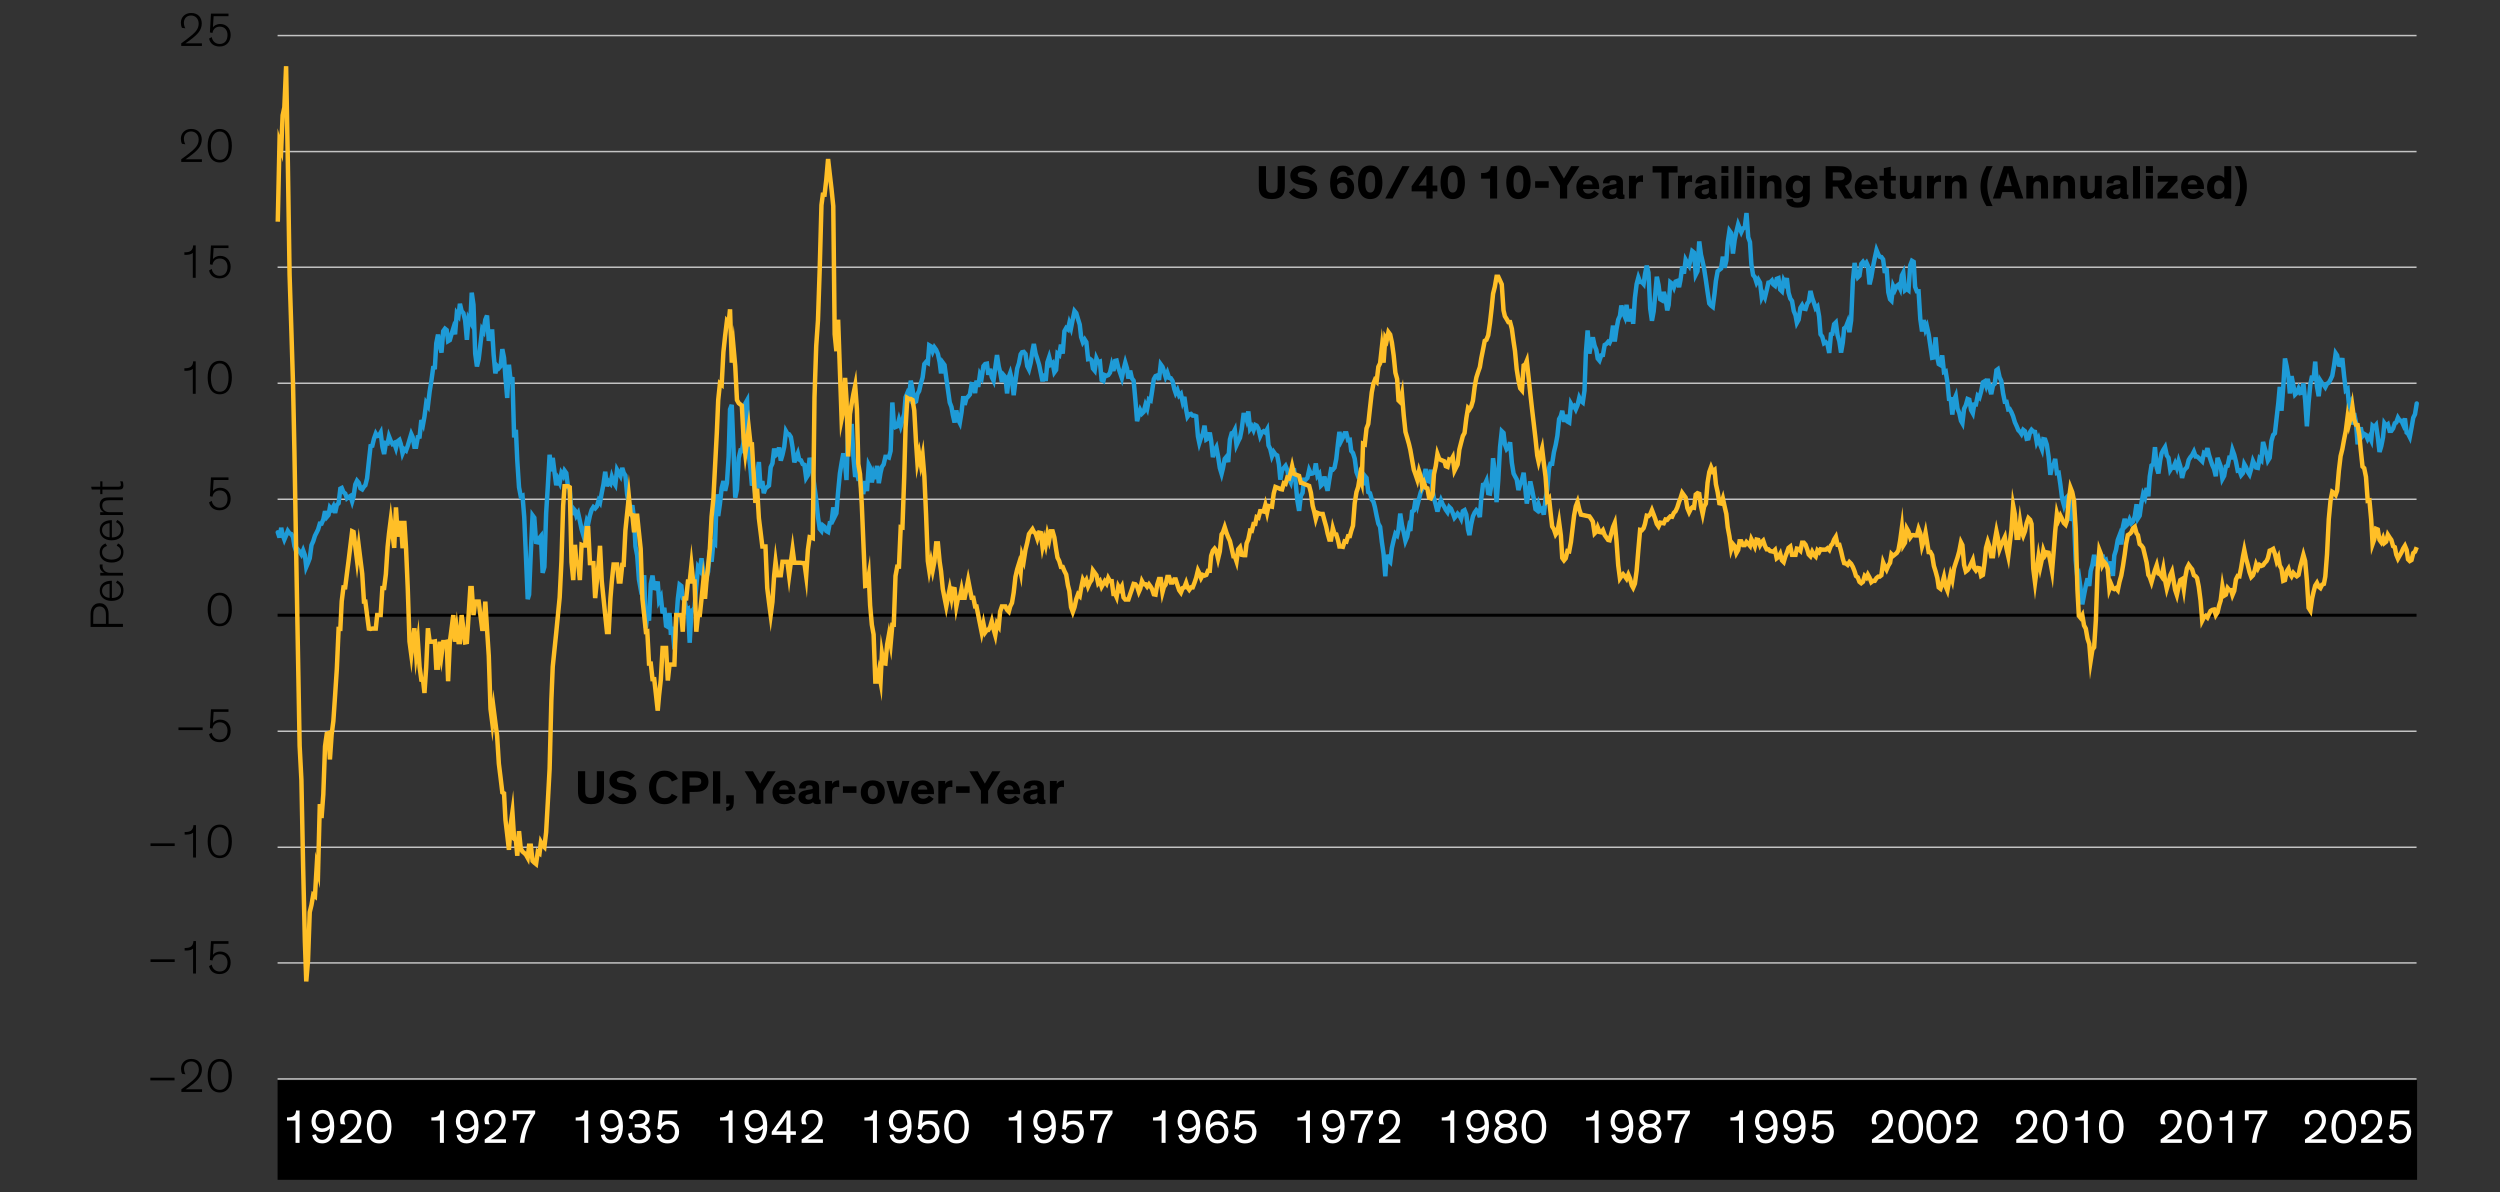 <?xml version="1.0" encoding="UTF-8"?>
<svg id="Blog_Template" data-name="Blog Template" xmlns="http://www.w3.org/2000/svg" viewBox="0 0 840 400.51">
  <rect x="0" y="0" width="840" height="400.51" fill="#333333" stroke="none"/>
  <defs>
    <style>
      .cls-1 {
        fill: #fff;
      }

      .cls-2 {
        stroke: #c4c4c4;
        stroke-width: .5px;
      }

      .cls-2, .cls-3, .cls-4, .cls-5 {
        fill: none;
      }

      .cls-3 {
        stroke: #000;
        stroke-linejoin: round;
      }

      .cls-4 {
        stroke: #ffbf27;
        stroke-miterlimit: 10;
      }

      .cls-4, .cls-5 {
        stroke-width: 1.5px;
      }

      .cls-5 {
        stroke: #1e9bd7;
        stroke-linecap: round;
      }
    </style>
  </defs>
  <path class="cls-2" d="M93.27,362.52h718.69M93.27,323.54h718.69M93.27,284.68h718.69M93.27,245.7h718.69M93.27,167.75h718.69M93.27,128.77h718.69M93.27,89.79h718.69M93.27,50.93h718.69M93.27,11.95h718.69"/>
  <rect x="93.27" y="362.92" width="718.87" height="33.5"/>
  <line class="cls-3" x1="93.27" y1="206.72" x2="811.96" y2="206.72"/>
  <polyline class="cls-5" points="93.33 178.86 93.91 180.6 94.49 177.34 94.96 179.67 95.54 181.3 96.13 179.9 96.71 178.39 97.3 179.21 97.88 179.44 98.46 180.49 98.93 183.51 99.52 185.26 100.1 184.67 100.68 185.37 101.27 186.3 101.85 184.91 102.44 186.54 102.9 190.49 103.49 189.1 104.07 187.58 104.66 183.16 105.24 181.88 105.82 180.02 106.41 178.86 106.87 177.93 107.46 175.95 108.04 175.95 108.63 174.55 109.21 171.76 109.79 173.74 110.38 173.04 110.85 170.48 111.43 171.18 112.01 170.13 112.6 172.34 113.18 169.67 113.77 169.08 114.35 164.2 114.82 163.96 115.4 165.36 115.99 165.83 116.57 167.45 117.15 166.99 117.74 166.64 118.32 168.5 118.79 166.87 119.37 162.8 119.96 161.52 120.54 162.22 121.12 164.08 121.71 164.43 122.29 163.5 122.76 163.03 123.34 160.71 123.93 155.12 124.51 149.89 125.1 149.77 125.68 147.33 126.26 145.7 126.73 146.51 127.32 146.4 127.9 145.35 128.48 150.12 129.07 152.56 129.65 148.84 130.24 148.96 130.7 146.63 131.29 148.14 131.87 149.19 132.45 148.84 133.04 150.58 133.62 148.26 134.21 147.79 134.67 149.19 135.26 152.33 135.84 150.93 136.43 151.4 137.01 149.77 137.59 147.79 138.18 145.81 138.65 146.86 139.23 150.12 139.81 150.12 140.4 146.86 140.98 146.74 141.57 141.16 142.15 142.56 142.62 140 143.2 135.46 143.78 136.39 144.37 131.5 144.95 127.9 145.54 123.59 146.12 123.47 146.59 115.33 147.17 112.42 147.76 116.14 148.34 118.47 148.92 111.26 149.51 110.44 150.09 110.91 150.56 114.63 151.14 114.28 151.73 112.19 152.31 110.33 152.9 112.31 153.48 105.32 154.06 106.14 154.53 102.07 155.11 104.51 155.7 105.21 156.28 107.65 156.87 114.17 157.45 107.07 158.03 108.12 158.5 98.34 159.09 102.42 159.67 118.82 160.25 123.13 160.84 120.68 161.42 115.68 162.01 110.68 162.47 111.37 163.06 107.42 163.64 106.02 164.23 114.52 164.81 111.37 165.39 111.37 165.86 119.17 166.44 125.45 167.03 123.01 167.61 123.71 168.2 123.01 168.78 117.31 169.36 120.22 169.83 126.85 170.42 133.71 171 122.54 171.58 128.13 172.17 126.73 172.75 146.98 173.34 144.42 173.8 154.66 174.39 163.73 174.97 166.76 175.56 166.52 176.14 173.74 176.72 187 177.31 201.31 177.77 199.8 178.36 185.37 178.94 173.16 179.53 173.97 180.11 182.11 180.69 182.23 181.28 180.72 181.75 180.14 182.33 192.47 182.91 190.49 183.5 172.46 184.08 163.15 184.67 152.79 185.25 158.38 185.72 153.84 186.3 158.5 186.89 163.03 187.47 160.94 188.05 162.22 188.64 158.96 189.22 159.89 189.69 158.15 190.27 158.96 190.86 163.62 191.44 164.43 192.02 173.04 192.61 170.83 193.19 171.53 193.66 173.27 194.24 172.34 194.83 175.02 195.41 177.81 196 179.79 196.58 177.93 197.16 175.02 197.63 175.95 198.22 173.16 198.8 171.29 199.38 170.36 199.97 170.83 200.55 170.13 201.14 168.15 201.6 168.85 202.19 165.59 202.77 162.68 203.35 158.5 203.94 163.38 204.52 161.75 205.11 162.45 205.57 160.24 206.16 161.99 206.74 162.92 207.33 157.8 207.91 158.84 208.49 159.89 209.08 157.22 209.55 158.84 210.13 159.78 210.71 166.06 211.3 169.32 211.88 171.53 212.47 169.78 213.05 174.44 213.52 183.63 214.1 186.65 214.68 194.68 215.27 197.94 215.85 197.01 216.44 193.28 217.02 210.97 217.49 206.43 218.07 208.53 218.66 196.19 219.24 193.4 219.82 197.59 220.41 197.71 220.99 195.38 221.46 201.78 222.04 200.61 222.63 206.08 223.21 204.22 223.8 210.27 224.38 210.62 224.96 205.97 225.43 213.3 226.01 210.62 226.6 218.18 227.18 209.22 227.77 201.08 228.35 196.43 228.93 196.89 229.4 201.08 229.99 201.55 230.57 204.69 231.15 204.45 231.74 215.97 232.32 205.15 232.91 205.04 233.37 203.99 233.96 196.89 234.54 190.61 235.13 191.54 235.71 187.58 236.29 192 236.88 197.71 237.34 194.1 237.93 192.12 238.51 184.79 239.1 188.75 239.68 182.35 240.26 182.81 240.85 166.06 241.32 173.39 241.9 169.2 242.48 163.96 243.07 161.64 243.65 164.9 244.24 162.34 244.82 153.49 245.29 137.55 245.87 136.04 246.46 151.05 247.04 167.22 247.62 164.43 248.21 153.84 248.79 151.4 249.26 151.51 249.84 148.49 250.43 135.57 251.01 134.53 251.59 152.56 252.18 157.8 252.65 163.15 253.23 161.52 253.81 166.41 254.4 159.19 254.98 155.24 255.57 164.08 256.15 161.64 256.62 165.71 257.2 164.08 257.79 163.62 258.37 163.15 258.95 156.98 259.54 155.7 260.12 150.7 260.59 153.03 261.17 152.56 261.76 150.35 262.34 154.77 262.92 152.79 263.51 150.12 264.09 144.88 264.56 145.7 265.14 145.93 265.73 146.86 266.31 150.35 266.9 155.35 267.48 153.73 268.06 152.33 268.53 154.42 269.12 154.66 269.7 155.94 270.28 156.17 270.87 160.59 271.45 159.66 272.04 153.84 272.5 155.47 273.09 159.08 273.67 163.62 274.25 167.92 274.84 173.74 275.42 177.69 276.01 178.39 276.47 176.53 277.06 177 277.64 178.39 278.23 178.74 278.81 175.72 279.39 175.6 279.98 170.48 280.45 173.62 281.03 172.46 281.61 165.24 282.2 159.08 282.78 155.47 283.37 152.33 283.95 155.7 284.42 161.29 285 142.91 285.58 148.37 286.17 142.44 286.75 153.61 287.34 160.24 287.92 158.5 288.39 160.94 288.97 160.94 289.56 165.36 290.14 165.36 290.72 161.64 291.31 165.01 291.89 156.17 292.36 157.1 292.94 162.1 293.53 159.19 294.11 160.94 294.7 156.52 295.28 162.34 295.86 158.84 296.33 156.87 296.91 156.05 297.5 153.49 298.08 153.49 298.67 153.73 299.25 151.51 299.83 135.23 300.3 141.74 300.89 143.49 301.47 143.25 302.05 141.04 302.64 143.14 303.22 141.16 303.81 139.07 304.27 133.48 304.86 132.08 305.44 133.25 306.03 127.9 306.61 130.8 307.19 135.23 307.78 134.88 308.24 132.43 308.83 131.39 309.41 128.83 310 126.85 310.58 122.31 311.16 121.61 311.75 121.96 312.22 116.03 312.8 116.38 313.38 118.12 313.97 116.73 314.55 117.54 315.14 118.94 315.72 121.73 316.19 125.45 316.77 121.85 317.36 122.66 317.94 126.97 318.52 131.04 319.11 135.23 319.69 136.74 320.16 139.41 320.74 141.97 321.33 137.9 321.91 140.93 322.49 142.09 323.08 138.48 323.66 133.13 324.13 136.04 324.71 133.83 325.3 133.25 325.88 132.55 326.47 129.06 327.05 129.18 327.63 132.08 328.1 127.9 328.69 129.99 329.27 125.8 329.85 126.85 330.44 123.01 331.02 122.31 331.61 122.19 332.07 125.92 332.66 123.94 333.24 126.73 333.82 127.9 334.41 123.47 334.99 119.29 335.58 123.13 336.04 124.99 336.63 128.36 337.21 126.03 337.8 126.73 338.38 132.2 338.96 126.62 339.43 125.34 340.02 127.78 340.6 132.78 341.18 128.13 341.77 123.82 342.35 122.08 342.94 119.05 343.4 118.36 343.99 118.24 344.57 118.94 345.15 123.01 345.74 124.17 346.32 121.85 346.91 117.89 347.37 115.56 347.96 118.82 348.54 120.57 349.13 122.54 349.71 125.34 350.29 128.13 350.88 125.57 351.35 128.01 351.93 121.73 352.51 119.98 353.1 122.43 353.68 121.96 354.27 125.1 354.85 124.29 355.32 118.82 355.9 119.29 356.48 115.8 357.07 118.82 357.65 111.26 358.24 110.21 358.82 110.68 359.29 108.58 359.87 110.21 360.46 107.19 361.04 104.51 361.62 105.21 362.21 107.19 362.79 109.05 363.26 113.24 363.84 114.98 364.43 114.05 365.01 114.98 365.6 120.68 366.18 120.57 366.76 121.03 367.23 123.82 367.81 124.52 368.4 120.45 368.98 121.73 369.57 121.5 370.15 127.66 370.73 128.01 371.2 126.03 371.79 126.27 372.37 126.03 372.95 125.22 373.54 122.66 374.12 124.64 374.71 121.26 375.17 121.15 375.76 123.59 376.34 125.22 376.93 126.97 377.51 124.17 378.09 121.85 378.68 123.82 379.14 127.2 379.73 124.52 380.31 127.08 380.9 127.9 381.48 134.3 382.06 141.51 382.65 139.41 383.12 137.79 383.7 138.95 384.28 138.37 384.87 136.04 385.45 137.32 386.04 134.18 386.62 134.53 387.09 131.5 387.67 127.43 388.26 126.38 388.84 126.15 389.42 127.66 390.01 122.43 390.59 123.24 391.06 124.64 391.64 126.62 392.23 125.22 392.81 126.97 393.39 127.08 393.98 128.01 394.56 130.69 395.03 132.08 395.61 131.04 396.2 132.9 396.78 132.32 397.37 134.99 397.95 133.36 398.53 137.55 399 140 399.59 139.18 400.17 139.07 400.75 139.65 401.34 139.65 401.92 139.88 402.51 146.63 402.97 148.84 403.56 146.98 404.14 145.81 404.72 143.02 405.31 147.68 405.89 147.33 406.48 145.35 406.94 148.02 407.53 153.61 408.11 151.28 408.7 150.24 409.28 153.38 409.86 157.22 410.45 159.19 410.91 157.33 411.5 154.19 412.08 153.49 412.67 155.24 413.25 147.68 413.84 145.58 414.42 145.35 414.89 144.42 415.47 149.54 416.05 148.26 416.64 147.09 417.22 144.18 417.81 139.41 418.39 139.41 418.86 140.93 419.44 138.25 420.03 144.07 420.61 143.25 421.19 144.53 421.78 142.79 422.24 143.02 422.83 144.07 423.41 146.51 424 145.23 424.58 144.88 425.17 145.35 425.75 144.3 426.22 149.65 426.8 150.82 427.38 153.26 427.97 151.86 428.55 152.68 429.14 153.03 429.72 156.05 430.19 161.17 430.77 158.03 431.36 157.22 431.94 156.52 432.52 157.91 433.11 160.94 433.69 162.1 434.16 159.54 434.74 157.33 435.33 162.1 435.91 168.15 436.5 171.64 437.08 166.64 437.66 165.59 438.13 161.17 438.71 161.17 439.3 160.59 439.88 157.91 440.47 159.19 441.05 159.08 441.63 158.73 442.1 155.7 442.69 159.89 443.27 159.19 443.85 163.15 444.44 162.57 445.02 160.12 445.61 163.15 446.07 164.9 446.66 161.06 447.24 157.68 447.83 157.8 448.41 157.1 448.99 154.19 449.58 148.84 450.04 145.12 450.63 148.14 451.21 146.98 451.8 145.58 452.38 145.58 452.96 147.91 453.55 147.79 454.02 151.51 454.6 152.21 455.18 154.07 455.77 158.61 456.35 160.12 456.94 159.89 457.52 157.68 457.99 163.03 458.57 159.89 459.15 160.59 459.74 165.36 460.32 165.71 460.91 167.8 461.49 168.62 461.96 170.36 462.54 173.27 463.13 175.95 463.71 177 464.29 182 464.88 186.07 465.46 193.63 465.93 186.42 466.51 188.28 467.1 188.86 467.68 184.09 468.27 181.53 468.85 179.32 469.43 179.9 469.9 177.93 470.48 172.57 471.07 176.41 471.65 178.86 472.24 181.77 472.82 180.37 473.41 177.23 473.87 178.39 474.46 171.88 475.04 171.53 475.62 167.92 476.21 169.9 476.79 167.57 477.38 165.36 477.84 164.31 478.43 160.36 479.01 157.57 479.6 161.52 480.18 161.75 480.76 157.8 481.35 164.78 481.81 167.45 482.4 169.55 482.98 171.88 483.57 169.67 484.15 168.04 484.73 169.43 485.32 170.36 485.79 171.29 486.37 172.11 486.95 170.36 487.54 170.95 488.12 172.34 488.71 173.97 489.29 173.27 489.76 172.57 490.34 173.16 490.93 174.32 491.51 171.76 492.09 171.41 492.68 172.92 493.26 177.93 493.73 179.79 494.31 176.18 494.9 173.51 495.48 172.23 496.06 171.41 496.65 171.99 497.23 173.74 497.7 167.45 498.28 162.92 498.87 162.8 499.45 161.52 500.04 165.71 500.62 165.83 501.2 162.34 501.67 153.96 502.26 158.5 502.84 168.73 503.42 161.29 504.01 150.24 504.59 144.88 505.18 145.46 505.64 149.3 506.23 150.93 506.81 150.35 507.39 148.61 507.98 155.47 508.56 159.08 509.03 160.01 509.61 161.06 510.2 164.66 510.78 162.68 511.37 161.29 511.95 158.84 512.53 164.55 513 169.2 513.59 165.71 514.17 161.75 514.75 164.43 515.34 167.45 515.92 171.06 516.51 171.53 516.97 169.55 517.56 171.41 518.14 170.95 518.72 172.92 519.31 167.57 519.89 164.43 520.48 157.22 520.94 155.82 521.53 155.82 522.11 151.98 522.7 149.54 523.28 146.4 523.86 140.81 524.45 139.76 524.92 138.02 525.5 141.74 526.08 139.41 526.67 141.63 527.25 141.97 527.84 135.69 528.42 136.74 528.89 136.39 529.47 137.55 530.05 136.16 530.64 133.6 531.22 134.76 531.81 135.23 532.39 131.27 532.86 118.47 533.44 111.03 534.03 118.82 534.61 115.68 535.19 113.35 535.78 116.14 536.36 117.54 536.83 120.45 537.41 121.15 538 119.4 538.58 119.29 539.17 115.91 539.75 115.56 540.33 114.86 540.8 115.21 541.38 113.82 541.97 109.4 542.55 114.75 543.14 110.56 543.72 107.42 544.3 106.14 544.77 102.65 545.36 104.97 545.94 106.37 546.52 102.42 547.11 108 547.69 105.44 548.28 103.93 548.74 108.81 549.33 100.09 549.91 95.43 550.5 93.22 551.08 94.74 551.66 94.74 552.25 95.43 552.71 92.18 553.3 89.27 553.88 91.59 554.47 103.7 555.05 107.77 555.63 104.63 556.22 98.23 556.69 92.99 557.27 95.78 557.85 100.55 558.44 100.9 559.02 98.11 559.61 100.09 560.19 104.28 560.66 102.53 561.24 94.85 561.83 95.32 562.41 96.6 562.99 94.62 563.58 94.39 564.16 96.48 564.63 94.15 565.21 89.62 565.8 91.94 566.38 87.29 566.96 88.34 567.55 89.27 568.13 86.59 568.6 84.38 569.18 84.85 569.77 92.29 570.35 91.13 570.94 81.12 571.52 85.54 572.1 87.99 572.57 90.2 573.16 94.04 573.74 98.11 574.32 101.95 574.91 102.65 575.49 103.11 576.08 98.69 576.54 94.39 577.13 91.13 577.71 90.66 578.29 90.2 578.88 86.24 579.46 89.97 580.05 87.52 580.51 81.47 581.1 77.52 581.68 78.33 582.27 85.2 582.85 80.66 583.43 77.87 584.02 75.42 584.49 76.59 585.07 77.98 585.65 76.7 586.24 76.47 586.82 71.58 587.41 79.73 587.99 81.36 588.46 88.8 589.04 92.41 589.62 93.11 590.21 94.97 590.79 93.92 591.38 94.97 591.96 99.86 592.43 98.81 593.01 99.97 593.6 97.53 594.18 94.97 594.76 94.85 595.35 94.27 595.82 95.55 596.4 96.02 596.98 93.69 597.57 93.46 598.15 97.3 598.74 97.88 599.32 94.27 599.79 95.2 600.37 93.46 600.95 98.34 601.54 100.32 602.12 101.14 602.71 104.51 603.29 105.91 603.76 108.47 604.34 107.42 604.93 103.46 605.51 102.53 606.09 103.7 606.68 103.81 607.26 101.95 607.73 101.37 608.31 97.76 608.9 100.09 609.48 101.72 610.07 103.58 610.65 103 611.23 106.37 611.7 112.31 612.28 113.12 612.87 115.33 613.45 114.98 614.04 115.68 614.62 118.59 615.2 112.31 615.67 112.19 616.26 108.93 616.84 108.35 617.42 112.65 618.01 114.63 618.59 118.47 619.18 115.1 619.64 110.33 620.23 109.86 620.81 108.35 621.4 111.61 621.98 107.65 622.56 94.5 623.15 88.34 623.61 91.36 624.2 93.22 624.78 92.64 625.37 88.69 625.95 87.99 626.53 88.92 627.12 88.22 627.59 89.27 628.17 95.55 628.75 93.11 629.34 89.62 629.92 86.71 630.51 84.03 631.09 85.43 631.56 86.24 632.14 86.36 632.73 87.17 633.31 91.71 633.89 90.08 634.48 98.23 635.06 100.55 635.53 101.02 636.11 96.13 636.7 97.41 637.28 96.13 637.86 95.67 638.45 96.95 639.03 92.53 639.5 91.59 640.08 97.53 640.67 97.06 641.25 97.53 641.84 89.15 642.42 87.64 643 87.99 643.47 96.37 644.06 97.88 644.64 97.88 645.22 107.19 645.81 111.37 646.39 107.53 646.98 110.68 647.44 109.63 648.03 112.31 648.61 116.26 649.19 120.22 649.78 120.1 650.36 113.35 650.95 120.1 651.41 122.31 652 122.66 652.58 119.4 653.17 124.99 653.75 124.75 654.33 128.48 654.92 134.64 655.39 133.48 655.97 139.3 656.55 134.41 657.14 133.02 657.72 137.32 658.31 138.72 658.89 141.39 659.36 142.21 659.94 137.32 660.52 136.16 661.11 134.06 661.69 134.3 662.28 137.79 662.86 138.83 663.33 135.92 663.91 135.92 664.5 133.02 665.08 133.6 665.66 131.5 666.25 128.48 666.83 128.13 667.3 129.52 667.88 127.31 668.47 130.34 669.05 132.43 669.64 129.52 670.22 128.94 670.8 124.41 671.27 124.06 671.85 126.73 672.44 128.01 673.02 132.08 673.61 134.99 674.19 134.99 674.77 137.55 675.24 137.44 675.83 138.48 676.41 139.88 676.99 141.86 677.58 143.14 678.16 144.53 678.75 145.12 679.21 145.81 679.8 144.42 680.38 144.88 680.97 147.44 681.55 147.33 682.13 145.12 682.6 144.42 683.18 145 683.77 145.12 684.35 148.61 684.94 147.33 685.52 149.42 686.1 150.93 686.57 147.56 687.16 147.68 687.74 149.42 688.32 153.38 688.91 159.54 689.49 156.52 690.08 155.94 690.54 154.19 691.13 158.96 691.71 158.84 692.3 162.92 692.88 167.57 693.46 169.67 694.05 167.45 694.51 166.99 695.1 174.2 695.68 174.32 696.27 165.94 696.85 174.2 697.43 188.28 698.02 194.45 698.49 193.4 699.07 197.71 699.65 203.06 700.24 199.92 700.82 196.89 701.41 194.33 701.99 196.89 702.46 191.89 703.04 189.79 703.63 186.42 704.21 190.14 704.79 188.4 705.38 189.33 705.96 189.79 706.43 186.42 707.01 188.63 707.6 188.17 708.18 190.26 708.76 192.7 709.35 188.63 709.93 193.52 710.4 186.65 710.98 184.79 711.57 181.42 712.15 179.9 712.74 182.93 713.32 176.88 713.9 174.32 714.37 176.65 714.96 176.06 715.54 174.55 716.12 175.83 716.71 175.25 717.29 173.39 717.88 169.43 718.34 174.2 718.93 173.27 719.51 169.08 720.09 166.06 720.68 167.22 721.26 163.96 721.85 166.76 722.31 160.12 722.9 156.4 723.48 156.05 724.07 150.24 724.65 157.1 725.23 159.08 725.82 154.66 726.29 152.33 726.87 151.17 727.45 150.24 728.04 153.03 728.62 153.84 729.21 157.91 729.79 156.98 730.26 157.1 730.84 155.7 731.42 157.22 732.01 154.89 732.59 156.75 733.18 160.59 733.76 158.26 734.23 157.57 734.81 156.98 735.4 154.54 735.98 153.61 736.56 152.91 737.15 151.75 737.73 153.38 738.2 153.38 738.78 153.84 739.37 154.42 739.95 155.01 740.54 152.21 741.12 152.56 741.7 150.58 742.17 152.68 742.75 154.54 743.34 156.29 743.92 157.57 744.51 160.01 745.09 153.84 745.67 155.35 746.14 156.63 746.73 160.94 747.31 159.89 747.89 156.75 748.48 156.52 749.06 153.73 749.65 153.73 750.11 151.17 750.7 152.79 751.28 155.12 751.87 158.15 752.45 158.03 753.03 159.66 753.62 158.96 754.08 155.94 754.67 156.98 755.25 158.5 755.84 159.43 756.42 157.45 757 154.89 757.59 156.17 758.06 157.1 758.64 157.22 759.22 154.07 759.81 154.66 760.39 148.49 760.98 150.7 761.56 152.56 762.03 154.77 762.61 153.84 763.2 148.14 763.78 146.16 764.36 145.58 764.95 140.35 765.53 135.23 766 129.99 766.58 138.02 767.17 130.11 767.75 120.45 768.33 123.13 768.92 126.62 769.39 132.2 769.97 126.38 770.55 129.41 771.14 132.55 771.72 131.97 772.31 130.57 772.89 132.08 773.36 131.97 773.94 128.83 774.53 134.41 775.11 143.25 775.69 135.34 776.28 129.06 776.86 126.27 777.33 127.9 777.91 121.5 778.5 129.87 779.08 133.13 779.66 127.9 780.25 128.83 780.83 129.41 781.3 130.11 781.88 128.94 782.47 128.59 783.05 127.55 783.64 126.27 784.22 122.89 784.8 118.7 785.27 119.4 785.86 122.54 786.44 122.66 787.02 120.33 787.61 126.27 788.19 131.15 788.78 130.69 789.24 135.92 789.83 134.99 790.41 142.67 790.99 138.83 791.58 141.74 792.16 149.3 792.75 145.7 793.21 143.6 793.8 146.51 794.38 145.81 794.97 146.16 795.55 147.56 796.13 146.63 796.72 147.91 797.19 143.02 797.77 143.49 798.35 142.79 798.94 146.86 799.52 151.86 800.11 149.89 800.69 146.98 801.16 142.21 801.74 143.02 802.32 142.56 802.91 144.77 803.49 144.77 804.08 143.95 804.66 142.21 805.13 141.97 805.71 140.35 806.3 141.28 806.88 141.39 807.46 142.67 808.05 140.58 808.63 145.35 809.1 145.7 809.68 146.86 810.27 143.72 810.85 140.35 811.44 139.18 812.02 135.57"/>
  <polyline class="cls-4" points="93.33 74.49 93.91 47.96 94.49 49.94 94.96 38.77 95.54 36.1 96.13 22.25 96.71 54.48 97.3 92.29 97.88 110.44 98.46 129.18 98.93 151.98 99.52 186.07 100.1 218.76 100.68 250.64 101.27 262.05 101.85 291.13 102.44 316.38 102.9 329.76 103.49 322.78 104.07 306.49 104.66 304.05 105.24 300.68 105.82 301.14 106.41 291.02 106.87 292.88 107.46 270.19 108.04 274.85 108.63 266.93 109.21 250.76 109.79 246.57 110.38 246.34 110.85 255.18 111.43 246.81 112.01 242.27 112.6 233.54 113.18 224.7 113.77 211.32 114.35 211.32 114.82 202.01 115.4 197.36 115.99 197.36 116.57 192.7 117.15 188.16 117.74 183.28 118.32 178.51 118.79 178.74 119.37 183.51 119.96 188.28 120.54 183.51 121.12 188.16 121.71 192.82 122.29 202.13 122.76 202.13 123.34 206.66 123.93 211.2 124.51 211.32 125.1 211.2 125.68 211.2 126.26 211.2 126.73 206.66 127.32 206.66 127.9 206.66 128.48 197.59 129.07 197.59 129.65 192.94 130.24 183.74 130.7 179.32 131.29 174.67 131.87 179.32 132.45 184.09 133.04 170.48 133.62 179.67 134.21 179.67 134.67 175.02 135.26 184.21 135.84 175.02 136.43 184.21 137.01 197.82 137.59 215.51 138.18 219.93 138.65 215.51 139.23 211.09 139.81 219.7 140.4 215.39 140.98 224.12 141.57 228.42 142.15 228.54 142.62 232.84 143.2 224.23 143.78 211.09 144.37 215.62 144.95 215.62 145.54 215.62 146.12 215.51 146.59 224.35 147.17 224.35 147.76 215.62 148.34 220.16 148.92 215.74 149.51 215.74 150.09 215.62 150.56 228.89 151.14 215.74 151.73 211.2 152.31 206.66 152.9 215.62 153.48 211.2 154.06 215.74 154.53 215.74 155.11 206.66 155.7 211.32 156.28 215.86 156.87 215.74 157.45 206.66 158.03 197.59 158.5 197.59 159.09 206.66 159.67 202.13 160.25 202.13 160.84 202.13 161.42 206.66 162.01 211.32 162.47 211.32 163.06 202.13 163.64 211.32 164.23 220.39 164.81 238.2 165.39 242.73 165.86 238.2 166.44 242.73 167.03 247.27 167.61 256.58 168.2 261.35 168.78 266.24 169.36 266.58 169.83 275.43 170.42 280.43 171 285.55 171.58 277.06 172.17 272.87 172.75 281.83 173.34 282.29 173.8 287.53 174.39 279.27 174.97 285.08 175.56 286.13 176.14 286.6 176.72 287.18 177.31 288.23 177.77 284.15 178.36 284.15 178.94 289.27 179.53 289.85 180.11 290.32 180.69 286.25 181.28 286.71 181.75 282.99 182.33 284.04 182.91 284.62 183.5 279.62 184.08 269.26 184.67 258.32 185.25 235.4 185.72 224 186.3 218.3 186.89 212.6 187.47 206.66 188.05 200.73 188.64 188.63 189.22 169.9 189.69 163.38 190.27 163.38 190.86 163.38 191.44 163.73 192.02 188.86 192.61 194.91 193.19 183.05 193.66 188.98 194.24 188.98 194.83 194.91 195.41 183.05 196 183.28 196.58 183.28 197.16 177.46 197.63 177.46 198.22 189.21 198.8 189.21 199.38 189.21 199.97 200.96 200.55 195.15 201.14 189.44 201.6 183.39 202.19 195.26 202.77 200.96 203.35 206.66 203.94 212.37 204.52 212.37 205.11 200.96 205.57 195.38 206.16 189.68 206.74 189.68 207.33 189.68 207.91 195.38 208.49 195.38 209.08 189.79 209.55 189.79 210.13 178.28 210.71 172.57 211.3 166.87 211.88 172.81 212.47 173.04 213.05 178.86 213.52 173.27 214.1 173.27 214.68 178.86 215.27 184.44 215.85 201.2 216.44 206.66 217.02 212.25 217.49 212.13 218.07 222.95 218.66 222.95 219.24 228.19 219.82 228.19 220.41 233.43 220.99 238.78 221.46 233.54 222.04 228.31 222.63 217.72 223.21 217.72 223.8 217.72 224.38 228.65 224.96 223.3 225.43 223.3 226.01 223.3 226.6 223.3 227.18 206.66 227.77 206.66 228.35 206.66 228.93 206.66 229.4 212.25 229.99 201.08 230.57 201.08 231.15 195.38 231.74 195.38 232.32 189.79 232.91 195.38 233.37 195.38 233.96 212.25 234.54 206.66 235.13 206.66 235.71 201.2 236.29 195.49 236.88 201.2 237.34 195.61 237.93 190.03 238.51 184.44 239.1 173.5 239.68 167.8 240.26 156.63 240.85 145.46 241.32 134.41 241.9 128.83 242.48 129.29 243.07 118.24 243.65 112.77 244.24 107.88 244.82 108.58 245.29 103.93 245.87 121.85 246.46 116.61 247.04 123.01 247.62 134.41 248.21 135.46 248.79 135.92 249.26 136.27 249.84 147.09 250.43 152.45 251.01 148.26 251.59 143.84 252.18 149.3 252.65 149.3 253.23 159.19 253.81 168.97 254.4 164.2 254.98 174.09 255.57 178.86 256.15 183.63 256.62 183.63 257.2 183.63 257.79 197.59 258.37 202.24 258.95 206.66 259.54 202.24 260.12 193.28 260.59 188.75 261.17 193.28 261.76 193.28 262.34 193.28 262.92 188.75 263.51 188.75 264.09 188.75 264.56 188.75 265.14 193.4 265.73 188.86 266.31 184.56 266.9 189.1 267.48 189.1 268.06 189.1 268.53 189.1 269.12 189.1 269.7 189.21 270.28 189.21 270.87 193.52 271.45 184.79 272.04 180.49 272.5 180.6 273.09 180.83 273.67 133.48 274.25 116.26 274.84 107.65 275.42 90.43 276.01 68.91 276.47 65.42 277.06 65.42 277.64 60.3 278.23 53.43 278.81 58.55 279.39 63.55 279.98 69.26 280.45 112.31 281.03 118.01 281.61 107.42 282.2 124.29 282.78 140.81 283.37 137.9 283.95 126.96 284.42 134.18 285 153.38 285.58 139.07 286.17 135.57 286.75 132.32 287.34 129.52 287.92 137.44 288.39 155.94 288.97 159.31 289.56 169.55 290.14 183.39 290.72 196.89 291.31 196.77 291.89 193.4 292.36 203.41 292.94 209.92 293.53 213.18 294.11 229 294.7 229 295.28 225.75 295.86 229 296.33 219.58 296.91 222.84 297.5 222.95 298.08 216.55 298.67 213.3 299.25 216.44 299.83 209.92 300.3 209.92 300.89 193.52 301.47 190.38 302.05 190.38 302.64 177.11 303.22 177.23 303.81 160.47 304.27 143.72 304.86 133.71 305.44 134.06 306.03 134.06 306.61 134.41 307.19 137.9 307.78 148.49 308.24 155.35 308.83 152.45 309.41 156.05 310 153.03 310.58 160.01 311.16 172.92 311.75 188.51 312.22 191.66 312.8 188.63 313.38 191.66 313.97 188.63 314.55 182.58 315.14 182.58 315.72 188.75 316.19 191.89 316.77 197.82 317.36 200.85 317.94 203.76 318.52 200.73 319.11 197.82 319.69 200.85 320.16 197.82 320.74 197.94 321.33 203.76 321.91 200.85 322.49 200.85 323.08 197.94 323.66 200.85 324.13 200.85 324.71 197.94 325.3 194.91 325.88 197.94 326.47 200.85 327.05 200.85 327.63 203.76 328.1 203.76 328.69 206.66 329.27 209.57 329.85 212.48 330.44 209.57 331.02 212.48 331.61 211.67 332.07 211.67 332.66 210.74 333.24 208.76 333.82 211.32 334.41 213.41 334.99 209.57 335.58 210.5 336.04 205.5 336.63 203.76 337.21 203.76 337.8 203.76 338.38 204.92 338.96 205.5 339.43 203.76 340.02 202.59 340.6 199.1 341.18 193.87 341.77 191.31 342.35 189.44 342.94 192.24 343.4 186.65 343.99 188.4 344.57 184.67 345.15 182.35 345.74 179.44 346.32 178.62 346.91 177.81 347.37 178.74 347.96 179.21 348.54 180.95 349.13 178.97 349.71 179.09 350.29 183.74 350.88 181.18 351.35 183.05 351.93 179.44 352.51 181.53 353.1 178.51 353.68 178.51 354.27 180.6 354.85 184.56 355.32 187.35 355.9 188.51 356.48 190.49 357.07 190.49 357.65 191.89 358.24 193.05 358.82 196.66 359.29 198.52 359.87 203.99 360.46 205.62 361.04 203.99 361.62 201.31 362.21 199.68 362.79 200.27 363.26 197.59 363.84 194.8 364.43 195.96 365.01 194.91 365.6 197.01 366.18 195.73 366.76 194.91 367.23 191.66 367.81 192.47 368.4 193.28 368.98 195.96 369.57 195.26 370.15 197.12 370.73 196.08 371.2 195.26 371.79 196.08 372.37 194.22 372.95 195.26 373.54 195.26 374.12 199.57 374.71 199.57 375.17 200.61 375.76 197.01 376.34 198.05 376.93 197.01 377.51 200.73 378.09 201.43 378.68 201.43 379.14 201.43 379.73 199.68 380.31 198.05 380.9 196.19 381.48 196.31 382.06 197.01 382.65 198.87 383.12 197.82 383.7 195.26 384.28 196.31 384.87 196.31 385.45 197.12 386.04 196.31 386.62 197.12 387.09 197.94 387.67 199.68 388.26 199.8 388.84 196.43 389.42 194.56 390.01 194.56 390.59 198.99 391.06 197.24 391.64 196.43 392.23 193.87 392.81 193.87 393.39 195.73 393.98 195.73 394.56 194.68 395.03 194.68 395.61 196.54 396.2 198.29 396.78 199.1 397.37 197.59 397.95 197.36 398.53 195.84 399 197.36 399.59 198.17 400.17 197.36 400.75 197.36 401.34 195.84 401.92 194.1 402.51 191.66 402.97 192.59 403.56 194.22 404.14 193.17 404.72 193.4 405.31 193.17 405.89 191.77 406.48 191.77 406.94 186.77 407.53 185.02 408.11 184.33 408.7 185.14 409.28 187.7 409.86 185.26 410.45 179.56 410.91 178.86 411.5 177.11 412.08 178.97 412.67 180.49 413.25 181.77 413.84 184.33 414.42 186.89 414.89 186.89 415.47 188.63 416.05 184.56 416.64 183.86 417.22 186.42 417.81 186.54 418.39 186.54 418.86 182.58 419.44 181.18 420.03 178.28 420.61 178.39 421.19 176.06 421.78 176.06 422.24 173.74 422.83 173.97 423.41 171.76 424 171.76 424.58 171.88 425.17 169.67 425.75 172.22 426.22 170.01 426.8 170.13 427.38 170.25 427.97 165.83 428.55 163.62 429.14 163.85 429.72 164.08 430.19 164.31 430.77 164.43 431.36 162.34 431.94 162.57 432.52 160.47 433.11 160.71 433.69 158.73 434.16 156.63 434.74 159.19 435.33 159.43 435.91 159.66 436.5 159.89 437.08 162.22 437.66 162.34 438.13 162.57 438.71 162.8 439.3 163.03 439.88 163.27 440.47 165.59 441.05 169.9 441.63 172.11 442.1 174.32 442.69 172.34 443.27 172.57 443.85 172.69 444.44 172.69 445.02 174.9 445.61 177 446.07 179.21 446.66 181.3 447.24 181.3 447.83 177.46 448.41 179.44 448.99 179.56 449.58 181.53 450.04 183.63 450.63 183.63 451.21 183.74 451.8 181.88 452.38 182 452.96 180.14 453.55 180.14 454.02 178.39 454.6 176.65 455.18 169.08 455.77 165.36 456.35 163.62 456.94 160.01 457.52 161.99 457.99 149.07 458.57 149.3 459.15 143.95 459.74 142.44 460.32 137.09 460.91 131.85 461.49 128.83 461.96 127.66 462.54 128.24 463.13 123.24 463.71 122.08 464.29 116.84 464.88 121.85 465.46 113.58 465.93 114.4 466.51 111.61 467.1 112.42 467.68 115.1 468.27 119.4 468.85 125.22 469.43 127.31 469.9 134.53 470.48 135.11 471.07 132.43 471.65 139.53 472.24 145.12 472.82 147.09 473.41 149.19 473.87 151.17 474.46 154.54 475.04 157.8 475.62 159.43 476.21 161.17 476.79 158.26 477.38 160.12 477.84 163.38 478.43 162.1 479.01 163.85 479.6 164.08 480.18 167.22 480.76 167.45 481.35 166.17 481.81 159.31 482.4 156.63 482.98 152.56 483.57 154.19 484.15 154.54 484.73 154.77 485.32 155.01 485.79 156.63 486.37 156.87 486.95 154.42 487.54 154.66 488.12 153.61 488.71 158.15 489.29 156.98 489.76 156.05 490.34 151.05 490.93 148.72 491.51 146.51 492.09 145.46 492.68 140.58 493.26 137.09 493.73 137.55 494.31 136.62 494.9 134.64 495.48 129.99 496.06 126.85 496.65 124.99 497.23 123.36 497.7 120.45 498.28 117.54 498.87 114.52 499.45 114.17 500.04 112.65 500.62 108.58 501.2 103.46 501.67 98.69 502.26 96.36 502.84 92.99 503.42 92.99 504.01 94.27 504.59 95.55 505.18 104.28 505.64 106.25 506.23 107.19 506.81 108.23 507.39 108.23 507.98 110.44 508.56 114.75 509.03 117.89 509.61 124.06 510.2 127.78 510.78 130.46 511.37 131.15 511.95 122.78 512.53 122.43 513 121.26 513.59 126.62 514.17 132.08 514.75 137.32 515.34 142.32 515.92 147.33 516.51 153.03 516.97 155.12 517.56 152.79 518.14 150.7 518.72 155.59 519.31 160.24 519.89 168.15 520.48 167.45 520.94 171.76 521.53 176.88 522.11 177.81 522.7 179.56 523.28 178.74 523.86 175.48 524.45 179.9 524.92 187.47 525.5 188.28 526.08 187.58 526.67 185.14 527.25 185.26 527.84 182.11 528.42 177.23 528.89 173.27 529.47 170.13 530.05 168.62 530.64 171.18 531.22 172.92 531.81 173.04 532.39 173.16 532.86 173.27 533.44 173.39 534.03 173.5 534.61 174.32 535.19 175.25 535.78 179.21 536.36 178.62 536.83 177.23 537.41 178.74 538 178.86 538.58 178.16 539.17 179.79 539.75 180.6 540.33 181.42 540.8 181.53 541.38 179.32 541.97 177.11 542.55 175.72 543.14 181.77 543.72 189.91 544.3 194.33 544.77 193.63 545.36 192.94 545.94 193.63 546.52 194.45 547.11 193.05 547.69 194.45 548.28 196.66 548.74 197.47 549.33 196.08 549.91 191.77 550.5 184.56 551.08 178.04 551.66 178.16 552.25 177.46 552.71 176.06 553.3 173.27 553.88 173.39 554.47 172.81 555.05 171.41 555.63 172.92 556.22 174.55 556.69 176.06 557.27 176.88 557.85 175.6 558.44 175.72 559.02 175.83 559.61 174.55 560.19 174.67 560.66 174.09 561.24 173.5 561.83 173.62 562.41 172.34 562.99 171.76 563.58 170.48 564.16 168.62 564.63 167.45 565.21 165.59 565.8 166.41 566.38 167.22 566.96 170.71 567.55 172.11 568.13 170.95 568.6 170.48 569.18 170.6 569.77 166.17 570.35 165.71 570.94 165.94 571.52 170.01 572.1 172.69 572.57 170.25 573.16 169.2 573.74 162.22 574.32 158.61 574.91 156.98 575.49 158.38 576.08 157.91 576.54 162.68 577.13 165.36 577.71 169.08 578.29 169.2 578.88 167.45 579.46 170.13 580.05 172.69 580.51 177.11 581.1 180.25 581.68 184.56 582.27 182.81 582.85 183.51 583.43 185.84 584.02 184.79 584.49 181.88 585.07 181.88 585.65 183.16 586.24 183.16 586.82 182.11 587.41 182.7 587.99 183.39 588.46 181.18 589.04 182.35 589.62 183.63 590.21 181.3 590.79 181.42 591.38 183.16 591.96 182.11 592.43 181.65 593.01 183.39 593.6 184.56 594.18 184.56 594.76 185.14 595.35 185.26 595.82 185.37 596.4 184.79 596.98 187.58 597.57 187.12 598.15 186.07 598.74 188.28 599.32 188.86 599.79 187.23 600.37 185.72 600.95 184.09 601.54 183.63 602.12 186.42 602.71 186.42 603.29 186.42 603.76 184.33 604.34 184.44 604.93 185.02 605.51 182.35 606.09 182.35 606.68 183.05 607.26 184.67 607.73 186.3 608.31 186.89 608.9 185.37 609.48 186.42 610.07 187 610.65 184.91 611.23 185.49 611.7 184.56 612.28 184.67 612.87 184.67 613.45 184.67 614.04 184.21 614.62 184.79 615.2 183.28 615.67 182.81 616.26 181.3 616.84 180.37 617.42 183.05 618.01 183.05 618.59 185.14 619.18 187.7 619.64 189.21 620.23 189.33 620.81 189.79 621.4 188.86 621.98 189.44 622.56 190.49 623.15 192 623.61 193.52 624.2 193.98 624.78 195.49 625.37 195.96 625.95 195.49 626.53 193.52 627.12 194.1 627.59 193.05 628.17 194.1 628.75 195.61 629.34 195.15 629.92 195.15 630.51 194.22 631.09 193.75 631.56 193.75 632.14 193.28 632.73 188.98 633.31 190.38 633.89 191.42 634.48 190.03 635.06 189.1 635.53 186.19 636.11 186.77 636.7 186.3 637.28 185.84 637.86 184.91 638.45 181.65 639.03 177.34 639.5 183.28 640.08 182.35 640.67 177.58 641.25 178.62 641.84 180.6 642.42 179.79 643 179.79 643.47 179.9 644.06 179.9 644.64 177.69 645.22 179.21 645.81 183.51 646.39 181.65 646.98 178.97 647.44 181.77 648.03 185.49 648.61 185.49 649.19 186.54 649.78 190.14 650.36 192 650.95 194.22 651.41 197.36 652 197.82 652.58 196.08 653.17 193.87 653.75 197.01 654.33 198.4 654.92 195.26 655.39 193.05 655.97 194.91 656.55 190.96 657.14 189.1 657.72 187.35 658.31 185.26 658.89 182.23 659.36 183.16 659.94 189.79 660.52 192 661.11 191.54 661.69 190.72 662.28 189.44 662.86 188.16 663.33 190.84 663.91 191.66 664.5 190.84 665.08 190.96 665.66 193.52 666.25 193.17 666.83 188.86 667.3 184.09 667.88 182 668.47 183.74 669.05 186.89 669.64 186.89 670.22 181.88 670.8 178.51 671.27 180.72 671.85 184.56 672.44 182.93 673.02 181.77 673.61 180.49 674.19 184.33 674.77 186.89 675.24 182.81 675.83 178.28 676.41 169.78 676.99 172.81 677.58 180.72 678.16 180.72 678.75 175.37 679.21 178.39 679.8 180.02 680.38 178.51 680.97 175.72 681.55 174.09 682.13 174.67 682.6 176.06 683.18 191.07 683.77 195.73 684.35 191.31 684.94 187 685.52 190.49 686.1 187.82 686.57 184.91 687.16 186.54 687.74 185.61 688.32 185.72 688.91 188.63 689.49 191.89 690.08 184.67 690.54 178.62 691.13 172.57 691.71 174.67 692.3 173.27 692.88 174.44 693.46 175.72 694.05 176.3 694.51 174.9 695.1 168.27 695.68 163.85 696.27 165.36 696.85 168.15 697.43 177.58 698.02 198.17 698.49 206.9 699.07 207.6 699.65 206.66 700.24 210.16 700.82 211.2 701.41 214.58 701.99 216.32 702.46 222.02 703.04 218.3 703.63 217.49 704.21 208.41 704.79 191.77 705.38 184.79 705.96 186.3 706.43 189.91 707.01 188.86 707.6 189.56 708.18 191.07 708.76 197.94 709.35 196.31 709.93 197.71 710.4 197.94 710.98 197.59 711.57 198.29 712.15 195.49 712.74 193.4 713.32 190.14 713.9 186.3 714.37 182.7 714.96 179.79 715.54 179.44 716.12 178.86 716.71 177.46 717.29 177 717.88 179.21 718.34 179.79 718.93 182.81 719.51 183.28 720.09 184.09 720.68 186.54 721.26 188.98 721.85 193.17 722.31 193.87 722.9 195.61 723.48 193.52 724.07 191.54 724.65 189.91 725.23 192.7 725.82 192.94 726.29 193.63 726.87 190.96 727.45 194.91 728.04 197.82 728.62 195.84 729.21 193.28 729.79 192 730.26 194.68 730.84 198.17 731.42 199.92 732.01 197.12 732.59 194.91 733.18 194.56 733.76 197.94 734.23 194.1 734.81 190.96 735.4 189.79 735.98 190.61 736.56 191.31 737.15 193.28 737.73 193.63 738.2 194.22 738.78 197.12 739.37 201.66 739.95 208.53 740.54 207.36 741.12 206.9 741.7 207.48 742.17 206.43 742.75 205.27 743.34 204.92 743.92 204.8 744.51 206.66 745.09 205.73 745.67 203.29 746.14 201.78 746.73 197.01 747.31 200.15 747.89 199.8 748.48 197.59 749.06 198.29 749.65 198.29 750.11 199.92 750.7 198.52 751.28 194.68 751.87 193.52 752.45 193.63 753.03 190.72 753.62 187.12 754.08 184.79 754.67 187.7 755.25 189.79 755.84 192.24 756.42 193.87 757 193.28 757.59 191.66 758.06 189.68 758.64 190.96 759.22 189.79 759.81 190.14 760.39 189.91 760.98 189.1 761.56 188.51 762.03 187.47 762.61 185.02 763.2 184.79 763.78 184.44 764.36 186.07 764.95 188.51 765.53 187.23 766 190.03 766.58 191.07 767.17 195.15 767.75 194.91 768.33 192 768.92 191.07 769.39 192.7 769.97 193.63 770.55 192.47 771.14 193.17 771.72 193.63 772.31 193.17 772.89 190.38 773.36 188.63 773.94 186.42 774.53 188.51 775.11 195.03 775.69 204.22 776.28 205.15 776.86 201.08 777.33 198.99 777.91 196.77 778.5 195.84 779.08 197.12 779.66 197.59 780.25 196.43 780.83 196.19 781.3 193.75 781.88 186.3 782.47 174.44 783.05 168.27 783.64 165.24 784.22 165.59 784.8 166.29 785.27 164.89 785.86 158.15 786.44 153.26 787.02 150.93 787.61 147.68 788.19 144.77 788.78 140.11 789.24 142.56 789.83 140.23 790.41 136.62 790.99 140.93 791.58 142.67 792.16 142.79 792.75 146.28 793.21 151.17 793.8 156.75 794.38 157.33 794.97 160.24 795.55 168.27 796.13 168.15 796.72 174.55 797.19 182.81 797.77 181.18 798.35 177.69 798.94 177.93 799.52 181.42 800.11 182.23 800.69 180.83 801.16 182.46 801.74 182 802.32 179.67 802.91 180.6 803.49 181.42 804.08 183.51 804.66 183.86 805.13 186.3 805.71 187.7 806.3 186.65 806.88 185.61 807.46 184.33 808.05 183.39 808.63 184.79 809.1 187.93 809.68 188.51 810.27 188.16 810.85 185.84 811.44 185.37 812.02 183.86"/>
  <g id="Outline">
    <g>
      <path d="M69.77,204.79c0-3.17,1.3-5.63,4.07-5.63s4.07,2.47,4.07,5.63c0,2.93-1.1,5.63-4.07,5.63s-4.07-2.71-4.07-5.63ZM70.85,204.76c0,2.46.67,4.79,2.98,4.79s2.96-2.32,2.96-4.79c0-2.66-.96-4.74-2.96-4.74s-2.98,2.08-2.98,4.74Z"/>
      <path d="M71.53,165.03c.35-.53,1.2-1.14,2.46-1.14,2,0,3.51,1.39,3.51,3.68,0,2.14-1.3,3.89-3.7,3.89-1.86,0-3.2-.96-3.55-2.67l.9-.51c.16,1.07.98,2.32,2.66,2.32s2.63-1.17,2.63-3.02c0-1.55-.88-2.8-2.58-2.8-1.46,0-2.26.9-2.47,2.13l-.86-.19.35-6.32h5.89v.88h-4.99l-.24,3.76Z"/>
      <g>
        <g>
          <path d="M58.7,323.23h-8.13v-.9h8.13v.9Z"/>
          <path d="M64.87,327.1v-8.37c-.5.5-1.49.66-2.32.66-.16,0-.34,0-.51-.02v-.85h.26c.86,0,1.44-.16,1.86-.46.54-.4.8-1.02.83-1.86h.86v10.9h-.98Z"/>
          <path d="M71.53,320.86c.35-.53,1.2-1.14,2.46-1.14,2,0,3.51,1.39,3.51,3.68,0,2.14-1.3,3.89-3.7,3.89-1.86,0-3.2-.96-3.55-2.67l.9-.51c.16,1.07.98,2.32,2.66,2.32s2.63-1.17,2.63-3.02c0-1.55-.88-2.8-2.58-2.8-1.46,0-2.26.9-2.47,2.13l-.86-.19.35-6.32h5.89v.88h-4.99l-.24,3.76Z"/>
        </g>
        <g>
          <path d="M58.65,363.01h-8.13v-.9h8.13v.9Z"/>
          <path d="M61.19,360.8c-.27-.58-.37-1.15-.37-1.73,0-1.79,1.33-3.27,3.47-3.27,2.4,0,3.55,1.62,3.55,3.54,0,2.29-1.58,3.7-3.12,4.95-1.01.8-2,1.49-2.38,1.71h5.55v.88h-6.95v-.88c.85-.56,2.38-1.74,3.76-2.9,1.15-1.04,2.1-2.05,2.1-3.73s-1.14-2.72-2.54-2.72c-1.62,0-2.43,1.14-2.43,2.45,0,.86.32,1.6.51,1.87l-1.15-.18Z"/>
          <path d="M69.77,361.44c0-3.17,1.3-5.63,4.07-5.63s4.07,2.47,4.07,5.63c0,2.93-1.1,5.63-4.07,5.63s-4.07-2.71-4.07-5.63ZM70.85,361.41c0,2.46.67,4.79,2.98,4.79s2.96-2.32,2.96-4.79c0-2.66-.96-4.74-2.96-4.74s-2.98,2.08-2.98,4.74Z"/>
        </g>
        <g>
          <path d="M58.7,284.27h-8.13v-.9h8.13v.9Z"/>
          <path d="M64.87,288.14v-8.37c-.5.5-1.49.66-2.32.66-.16,0-.34,0-.51-.02v-.85h.26c.86,0,1.44-.16,1.86-.46.54-.4.8-1.02.83-1.86h.86v10.9h-.98Z"/>
          <path d="M69.77,282.7c0-3.17,1.3-5.63,4.07-5.63s4.07,2.47,4.07,5.63c0,2.93-1.1,5.63-4.07,5.63s-4.07-2.71-4.07-5.63ZM70.85,282.67c0,2.46.67,4.79,2.98,4.79s2.96-2.32,2.96-4.79c0-2.66-.96-4.74-2.96-4.74s-2.98,2.08-2.98,4.74Z"/>
        </g>
        <g>
          <path d="M68.09,245.31h-8.13v-.9h8.13v.9Z"/>
          <path d="M71.53,242.94c.35-.53,1.2-1.14,2.46-1.14,2,0,3.51,1.39,3.51,3.68,0,2.14-1.3,3.89-3.7,3.89-1.86,0-3.2-.96-3.55-2.67l.9-.51c.16,1.07.98,2.32,2.66,2.32s2.63-1.17,2.63-3.02c0-1.55-.88-2.8-2.58-2.8-1.46,0-2.26.9-2.47,2.13l-.86-.19.35-6.32h5.89v.88h-4.99l-.24,3.76Z"/>
        </g>
        <g>
          <path d="M64.78,132.31v-8.37c-.5.5-1.49.66-2.32.66-.16,0-.34,0-.51-.02v-.85h.26c.86,0,1.44-.16,1.86-.46.54-.4.8-1.02.83-1.86h.86v10.9h-.98Z"/>
          <path d="M69.77,126.86c0-3.17,1.3-5.63,4.07-5.63s4.07,2.47,4.07,5.63c0,2.93-1.1,5.63-4.07,5.63s-4.07-2.71-4.07-5.63ZM70.86,126.83c0,2.46.67,4.79,2.98,4.79s2.96-2.32,2.96-4.79c0-2.66-.96-4.74-2.96-4.74s-2.98,2.08-2.98,4.74Z"/>
        </g>
        <g>
          <path d="M64.78,93.35v-8.37c-.5.5-1.49.66-2.32.66-.16,0-.34,0-.51-.02v-.85h.26c.86,0,1.44-.16,1.86-.46.54-.4.8-1.02.83-1.86h.86v10.9h-.98Z"/>
          <path d="M71.53,87.11c.35-.53,1.2-1.14,2.46-1.14,2,0,3.51,1.39,3.51,3.68,0,2.14-1.3,3.89-3.7,3.89-1.86,0-3.2-.96-3.55-2.67l.9-.51c.16,1.07.98,2.32,2.66,2.32s2.63-1.17,2.63-3.02c0-1.55-.88-2.8-2.58-2.8-1.46,0-2.26.9-2.47,2.13l-.86-.19.35-6.32h5.89v.88h-4.99l-.24,3.76Z"/>
        </g>
        <g>
          <path d="M61.14,48.32c-.27-.58-.37-1.15-.37-1.73,0-1.79,1.33-3.27,3.47-3.27,2.4,0,3.55,1.62,3.55,3.54,0,2.29-1.58,3.7-3.12,4.95-1.01.8-2,1.49-2.38,1.71h5.55v.88h-6.95v-.88c.85-.56,2.38-1.74,3.76-2.9,1.15-1.04,2.1-2.05,2.1-3.73s-1.14-2.72-2.54-2.72c-1.62,0-2.43,1.14-2.43,2.45,0,.86.32,1.6.51,1.87l-1.15-.18Z"/>
          <path d="M69.77,48.96c0-3.17,1.3-5.63,4.07-5.63s4.07,2.47,4.07,5.63c0,2.93-1.1,5.63-4.07,5.63s-4.07-2.71-4.07-5.63ZM70.86,48.93c0,2.46.67,4.79,2.98,4.79s2.96-2.32,2.96-4.79c0-2.66-.96-4.74-2.96-4.74s-2.98,2.08-2.98,4.74Z"/>
        </g>
        <g>
          <path d="M61.14,9.36c-.27-.58-.37-1.15-.37-1.73,0-1.79,1.33-3.27,3.47-3.27,2.4,0,3.55,1.62,3.55,3.54,0,2.29-1.58,3.7-3.12,4.95-1.01.8-2,1.49-2.38,1.71h5.55v.88h-6.95v-.88c.85-.56,2.38-1.74,3.76-2.9,1.15-1.04,2.1-2.05,2.1-3.73s-1.14-2.72-2.54-2.72c-1.62,0-2.43,1.14-2.43,2.45,0,.86.32,1.6.51,1.87l-1.15-.18Z"/>
          <path d="M71.53,9.2c.35-.53,1.2-1.14,2.46-1.14,2,0,3.51,1.39,3.51,3.68,0,2.14-1.3,3.89-3.7,3.89-1.86,0-3.2-.96-3.55-2.67l.9-.51c.16,1.07.98,2.32,2.66,2.32s2.63-1.17,2.63-3.02c0-1.55-.88-2.8-2.58-2.8-1.46,0-2.26.9-2.47,2.13l-.86-.19.35-6.32h5.89v.88h-4.99l-.24,3.76Z"/>
        </g>
      </g>
    </g>
    <g>
      <g>
        <path class="cls-1" d="M100.66,384h-1.36v-7.49h-2.87v-1.07h.35c.86,0,1.44-.16,1.86-.46.54-.4.8-1.02.83-1.86h1.19v10.88Z"/>
        <path class="cls-1" d="M106.18,381.08c.14.59.59,1.92,2.1,1.92,1.62,0,2.48-1.39,2.58-3.81-.51.64-1.47,1.17-2.72,1.17-2.14,0-3.47-1.54-3.47-3.52s1.28-3.92,3.68-3.92,3.95,1.71,3.95,5.55c0,3.57-1.44,5.71-4.07,5.71-2.29,0-3.15-1.63-3.31-2.77l1.26-.34ZM108.34,379.15c.98,0,2-.54,2.51-1.41-.05-2.18-.96-3.65-2.51-3.65-1.36,0-2.29,1.04-2.29,2.66s.98,2.4,2.29,2.4Z"/>
        <path class="cls-1" d="M114.51,377.71c-.08-.18-.24-.82-.24-1.44,0-1.79,1.33-3.35,3.6-3.35,2.51,0,3.55,1.62,3.55,3.54,0,2.45-1.94,4.23-3.79,5.51-.43.29-.91.59-1.31.83h5.19v1.2h-7.15v-1.14c.93-.58,2.48-1.76,3.7-2.82,1.06-.93,1.97-1.98,1.97-3.52s-.93-2.4-2.22-2.4c-1.42,0-2.11.94-2.11,2.13,0,.53.11,1.07.35,1.58l-1.52-.13Z"/>
        <path class="cls-1" d="M123.25,378.57c0-3.07,1.26-5.65,4.14-5.65s4.15,2.56,4.15,5.65c0,2.85-1.04,5.62-4.15,5.62s-4.14-2.75-4.14-5.62ZM124.71,378.54c0,2.37.59,4.47,2.69,4.47s2.69-2.1,2.69-4.47c0-2.51-.82-4.45-2.69-4.45s-2.69,1.94-2.69,4.45Z"/>
      </g>
      <g>
        <path class="cls-1" d="M149.16,384h-1.36v-7.49h-2.87v-1.07h.35c.86,0,1.44-.16,1.86-.46.54-.4.8-1.02.83-1.86h1.18v10.88Z"/>
        <path class="cls-1" d="M154.68,381.08c.14.59.59,1.92,2.1,1.92,1.62,0,2.48-1.39,2.58-3.81-.51.64-1.47,1.17-2.72,1.17-2.14,0-3.47-1.54-3.47-3.52s1.28-3.92,3.68-3.92,3.95,1.71,3.95,5.55c0,3.57-1.44,5.71-4.07,5.71-2.29,0-3.15-1.63-3.31-2.77l1.26-.34ZM156.84,379.15c.98,0,2-.54,2.51-1.41-.05-2.18-.96-3.65-2.51-3.65-1.36,0-2.29,1.04-2.29,2.66s.98,2.4,2.29,2.4Z"/>
        <path class="cls-1" d="M163.01,377.71c-.08-.18-.24-.82-.24-1.44,0-1.79,1.33-3.35,3.6-3.35,2.51,0,3.55,1.62,3.55,3.54,0,2.45-1.94,4.23-3.79,5.51-.43.29-.91.59-1.31.83h5.19v1.2h-7.15v-1.14c.93-.58,2.48-1.76,3.7-2.82,1.06-.93,1.97-1.98,1.97-3.52s-.93-2.4-2.23-2.4c-1.42,0-2.11.94-2.11,2.13,0,.53.11,1.07.35,1.58l-1.52-.13Z"/>
        <path class="cls-1" d="M179.82,374.15c-1.97,2.98-3.33,6.02-3.65,9.84h-1.5c.35-3.57,1.63-6.63,3.62-9.65h-4.69v2.1h-1.3v-3.33h7.52v1.04Z"/>
      </g>
      <g>
        <path class="cls-1" d="M197.66,384h-1.36v-7.49h-2.87v-1.07h.35c.86,0,1.44-.16,1.86-.46.54-.4.8-1.02.83-1.86h1.18v10.88Z"/>
        <path class="cls-1" d="M203.18,381.08c.14.59.59,1.92,2.1,1.92,1.62,0,2.48-1.39,2.58-3.81-.51.64-1.47,1.17-2.72,1.17-2.14,0-3.47-1.54-3.47-3.52s1.28-3.92,3.68-3.92,3.95,1.71,3.95,5.55c0,3.57-1.44,5.71-4.07,5.71-2.29,0-3.15-1.63-3.31-2.77l1.26-.34ZM205.34,379.15c.98,0,2-.54,2.51-1.41-.05-2.18-.96-3.65-2.51-3.65-1.36,0-2.29,1.04-2.29,2.66s.98,2.4,2.29,2.4Z"/>
        <path class="cls-1" d="M211.3,375.77c.06-1.06,1.07-2.85,3.55-2.85,2.3,0,3.44,1.22,3.44,2.83,0,1.28-.72,2.08-1.6,2.45.96.35,1.9,1.22,1.9,2.71,0,1.92-1.46,3.28-3.87,3.28-2.26,0-3.57-1.28-3.68-3.25l1.3-.42c.1,1.75,1.14,2.48,2.4,2.48,1.5,0,2.42-.83,2.42-2.15,0-.94-.46-1.49-1.15-1.76-.5-.19-1.1-.26-1.76-.26h-.99v-1.12h.9c.61,0,1.28-.06,1.81-.3.54-.24.91-.74.91-1.55,0-1.06-.74-1.78-2.08-1.78-1.46,0-2.13.98-2.27,2.06l-1.22-.38Z"/>
        <path class="cls-1" d="M221.94,381.04c.3,1.28,1.2,1.97,2.39,1.97,1.26,0,2.43-.88,2.43-2.77,0-1.68-1.15-2.48-2.32-2.48s-2.03.64-2.37,1.87l-1.18-.38.56-6.13h6.15l-.08,1.25h-4.87l-.32,3.02c.46-.4,1.25-.83,2.3-.83,2.06,0,3.55,1.38,3.55,3.71s-1.46,3.92-3.89,3.92c-1.92,0-3.25-.99-3.7-2.66l1.34-.5Z"/>
      </g>
      <g>
        <path class="cls-1" d="M246.16,384h-1.36v-7.49h-2.87v-1.07h.35c.86,0,1.44-.16,1.86-.46.54-.4.8-1.02.83-1.86h1.18v10.88Z"/>
        <path class="cls-1" d="M251.67,381.08c.14.59.59,1.92,2.1,1.92,1.62,0,2.48-1.39,2.58-3.81-.51.64-1.47,1.17-2.72,1.17-2.14,0-3.47-1.54-3.47-3.52s1.28-3.92,3.68-3.92,3.95,1.71,3.95,5.55c0,3.57-1.44,5.71-4.07,5.71-2.29,0-3.15-1.63-3.31-2.77l1.26-.34ZM253.84,379.15c.98,0,2-.54,2.51-1.41-.05-2.18-.96-3.65-2.51-3.65-1.36,0-2.29,1.04-2.29,2.66s.98,2.4,2.29,2.4Z"/>
        <path class="cls-1" d="M265.6,384h-1.36v-2.69h-4.95v-1.02l5.06-7.17h1.25v6.98h1.82v1.22h-1.82v2.69ZM264.24,380.09v-3.47c0-.85.03-1.15.06-1.58-.26.43-.59,1.02-1.01,1.6l-2.48,3.46h3.43Z"/>
        <path class="cls-1" d="M269.5,377.71c-.08-.18-.24-.82-.24-1.44,0-1.79,1.33-3.35,3.6-3.35,2.51,0,3.55,1.62,3.55,3.54,0,2.45-1.94,4.23-3.79,5.51-.43.29-.91.59-1.31.83h5.19v1.2h-7.15v-1.14c.93-.58,2.48-1.76,3.7-2.82,1.06-.93,1.97-1.98,1.97-3.52s-.93-2.4-2.22-2.4c-1.42,0-2.11.94-2.11,2.13,0,.53.11,1.07.35,1.58l-1.52-.13Z"/>
      </g>
      <g>
        <path class="cls-1" d="M294.66,384h-1.36v-7.49h-2.87v-1.07h.35c.86,0,1.44-.16,1.86-.46.54-.4.8-1.02.83-1.86h1.18v10.88Z"/>
        <path class="cls-1" d="M300.17,381.08c.14.59.59,1.92,2.1,1.92,1.62,0,2.48-1.39,2.58-3.81-.51.64-1.47,1.17-2.72,1.17-2.14,0-3.47-1.54-3.47-3.52s1.28-3.92,3.68-3.92,3.95,1.71,3.95,5.55c0,3.57-1.44,5.71-4.07,5.71-2.29,0-3.15-1.63-3.31-2.77l1.26-.34ZM302.33,379.15c.98,0,2-.54,2.51-1.41-.05-2.18-.96-3.65-2.51-3.65-1.36,0-2.29,1.04-2.29,2.66s.98,2.4,2.29,2.4Z"/>
        <path class="cls-1" d="M309.45,381.04c.3,1.28,1.2,1.97,2.39,1.97,1.26,0,2.43-.88,2.43-2.77,0-1.68-1.15-2.48-2.32-2.48s-2.03.64-2.37,1.87l-1.18-.38.56-6.13h6.15l-.08,1.25h-4.87l-.32,3.02c.46-.4,1.25-.83,2.3-.83,2.06,0,3.55,1.38,3.55,3.71s-1.46,3.92-3.89,3.92c-1.92,0-3.25-.99-3.7-2.66l1.34-.5Z"/>
        <path class="cls-1" d="M317.24,378.57c0-3.07,1.26-5.65,4.15-5.65s4.15,2.56,4.15,5.65c0,2.85-1.04,5.62-4.15,5.62s-4.15-2.75-4.15-5.62ZM318.7,378.54c0,2.37.59,4.47,2.69,4.47s2.69-2.1,2.69-4.47c0-2.51-.82-4.45-2.69-4.45s-2.69,1.94-2.69,4.45Z"/>
      </g>
      <g>
        <path class="cls-1" d="M343.15,384h-1.36v-7.49h-2.87v-1.07h.35c.86,0,1.44-.16,1.86-.46.54-.4.8-1.02.83-1.86h1.19v10.88Z"/>
        <path class="cls-1" d="M348.67,381.08c.14.59.59,1.92,2.1,1.92,1.62,0,2.48-1.39,2.58-3.81-.51.64-1.47,1.17-2.72,1.17-2.14,0-3.47-1.54-3.47-3.52s1.28-3.92,3.68-3.92,3.95,1.71,3.95,5.55c0,3.57-1.44,5.71-4.07,5.71-2.29,0-3.15-1.63-3.31-2.77l1.26-.34ZM350.83,379.15c.98,0,2-.54,2.51-1.41-.05-2.18-.96-3.65-2.51-3.65-1.36,0-2.29,1.04-2.29,2.66s.98,2.4,2.29,2.4Z"/>
        <path class="cls-1" d="M357.95,381.04c.3,1.28,1.2,1.97,2.39,1.97,1.26,0,2.43-.88,2.43-2.77,0-1.68-1.15-2.48-2.32-2.48s-2.03.64-2.37,1.87l-1.18-.38.56-6.13h6.15l-.08,1.25h-4.87l-.32,3.02c.46-.4,1.25-.83,2.3-.83,2.06,0,3.55,1.38,3.55,3.71s-1.46,3.92-3.89,3.92c-1.92,0-3.25-.99-3.7-2.66l1.34-.5Z"/>
        <path class="cls-1" d="M373.81,374.15c-1.97,2.98-3.33,6.02-3.65,9.84h-1.51c.35-3.57,1.63-6.63,3.62-9.65h-4.69v2.1h-1.3v-3.33h7.52v1.04Z"/>
      </g>
      <g>
        <path class="cls-1" d="M391.65,384h-1.36v-7.49h-2.87v-1.07h.35c.86,0,1.44-.16,1.86-.46.54-.4.8-1.02.83-1.86h1.18v10.88Z"/>
        <path class="cls-1" d="M397.17,381.08c.14.59.59,1.92,2.1,1.92,1.62,0,2.48-1.39,2.58-3.81-.51.64-1.47,1.17-2.72,1.17-2.14,0-3.47-1.54-3.47-3.52s1.28-3.92,3.68-3.92,3.95,1.71,3.95,5.55c0,3.57-1.44,5.71-4.07,5.71-2.29,0-3.15-1.63-3.31-2.77l1.26-.34ZM399.33,379.15c.98,0,2-.54,2.51-1.41-.05-2.18-.96-3.65-2.51-3.65-1.36,0-2.29,1.04-2.29,2.66s.98,2.4,2.29,2.4Z"/>
        <path class="cls-1" d="M411.24,376.01c-.14-.59-.59-1.92-2.1-1.92-1.62,0-2.48,1.41-2.58,3.83.51-.64,1.47-1.17,2.72-1.17,2.14,0,3.47,1.54,3.47,3.52s-1.28,3.92-3.68,3.92-3.95-1.71-3.95-5.55c0-3.57,1.44-5.71,4.07-5.71,2.29,0,3.15,1.63,3.31,2.77l-1.26.32ZM409.08,377.95c-.98,0-2,.54-2.51,1.41.05,2.18.96,3.65,2.51,3.65,1.36,0,2.29-1.04,2.29-2.66s-.98-2.4-2.29-2.4Z"/>
        <path class="cls-1" d="M415.94,381.04c.3,1.28,1.2,1.97,2.39,1.97,1.26,0,2.43-.88,2.43-2.77,0-1.68-1.15-2.48-2.32-2.48s-2.03.64-2.37,1.87l-1.18-.38.56-6.13h6.15l-.08,1.25h-4.87l-.32,3.02c.46-.4,1.25-.83,2.3-.83,2.06,0,3.55,1.38,3.55,3.71s-1.46,3.92-3.89,3.92c-1.92,0-3.25-.99-3.7-2.66l1.34-.5Z"/>
      </g>
      <g>
        <path class="cls-1" d="M440.15,384h-1.36v-7.49h-2.87v-1.07h.35c.86,0,1.44-.16,1.86-.46.54-.4.8-1.02.83-1.86h1.18v10.88Z"/>
        <path class="cls-1" d="M445.67,381.08c.14.59.59,1.92,2.1,1.92,1.62,0,2.48-1.39,2.58-3.81-.51.64-1.47,1.17-2.72,1.17-2.14,0-3.47-1.54-3.47-3.52s1.28-3.92,3.68-3.92,3.95,1.71,3.95,5.55c0,3.57-1.44,5.71-4.07,5.71-2.29,0-3.15-1.63-3.31-2.77l1.26-.34ZM447.83,379.15c.98,0,2-.54,2.51-1.41-.05-2.18-.96-3.65-2.51-3.65-1.36,0-2.29,1.04-2.29,2.66s.98,2.4,2.29,2.4Z"/>
        <path class="cls-1" d="M461.32,374.15c-1.97,2.98-3.33,6.02-3.65,9.84h-1.5c.35-3.57,1.63-6.63,3.62-9.65h-4.69v2.1h-1.3v-3.33h7.52v1.04Z"/>
        <path class="cls-1" d="M463.49,377.71c-.08-.18-.24-.82-.24-1.44,0-1.79,1.33-3.35,3.6-3.35,2.51,0,3.55,1.62,3.55,3.54,0,2.45-1.94,4.23-3.79,5.51-.43.29-.91.59-1.31.83h5.19v1.2h-7.15v-1.14c.93-.58,2.48-1.76,3.7-2.82,1.06-.93,1.97-1.98,1.97-3.52s-.93-2.4-2.22-2.4c-1.42,0-2.11.94-2.11,2.13,0,.53.11,1.07.35,1.58l-1.52-.13Z"/>
      </g>
      <g>
        <path class="cls-1" d="M488.65,384h-1.36v-7.49h-2.87v-1.07h.35c.86,0,1.44-.16,1.86-.46.54-.4.8-1.02.83-1.86h1.18v10.88Z"/>
        <path class="cls-1" d="M494.17,381.08c.14.59.59,1.92,2.1,1.92,1.62,0,2.48-1.39,2.58-3.81-.51.64-1.47,1.17-2.72,1.17-2.14,0-3.47-1.54-3.47-3.52s1.28-3.92,3.68-3.92,3.95,1.71,3.95,5.55c0,3.57-1.44,5.71-4.07,5.71-2.29,0-3.15-1.63-3.31-2.77l1.26-.34ZM496.33,379.15c.98,0,2-.54,2.51-1.41-.05-2.18-.96-3.65-2.51-3.65-1.36,0-2.29,1.04-2.29,2.66s.98,2.4,2.29,2.4Z"/>
        <path class="cls-1" d="M509.44,375.82c0,1.12-.72,2-1.55,2.38.86.42,1.87,1.17,1.87,2.72,0,1.71-1.18,3.27-3.87,3.27s-3.86-1.55-3.86-3.27c0-1.55.99-2.34,1.87-2.74-.88-.37-1.57-1.2-1.57-2.37,0-1.63,1.25-2.9,3.55-2.9s3.55,1.26,3.55,2.9ZM508.31,380.91c0-1.25-.91-2.11-2.43-2.11s-2.42.86-2.42,2.11c0,1.1.8,2.1,2.42,2.1s2.43-.99,2.43-2.1ZM508.07,375.87c0-1.06-.9-1.78-2.19-1.78s-2.19.72-2.19,1.78c0,.98.77,1.79,2.19,1.79s2.19-.82,2.19-1.79Z"/>
        <path class="cls-1" d="M511.24,378.57c0-3.07,1.26-5.65,4.15-5.65s4.15,2.56,4.15,5.65c0,2.85-1.04,5.62-4.15,5.62s-4.15-2.75-4.15-5.62ZM512.7,378.54c0,2.37.59,4.47,2.69,4.47s2.69-2.1,2.69-4.47c0-2.51-.82-4.45-2.69-4.45s-2.69,1.94-2.69,4.45Z"/>
      </g>
      <g>
        <path class="cls-1" d="M537.15,384h-1.36v-7.49h-2.87v-1.07h.35c.86,0,1.44-.16,1.86-.46.54-.4.8-1.02.83-1.86h1.18v10.88Z"/>
        <path class="cls-1" d="M542.67,381.08c.14.59.59,1.92,2.1,1.92,1.62,0,2.48-1.39,2.58-3.81-.51.64-1.47,1.17-2.72,1.17-2.14,0-3.47-1.54-3.47-3.52s1.28-3.92,3.68-3.92,3.95,1.71,3.95,5.55c0,3.57-1.44,5.71-4.07,5.71-2.29,0-3.15-1.63-3.31-2.77l1.26-.34ZM544.83,379.15c.98,0,2-.54,2.51-1.41-.05-2.18-.96-3.65-2.51-3.65-1.36,0-2.29,1.04-2.29,2.66s.98,2.4,2.29,2.4Z"/>
        <path class="cls-1" d="M557.94,375.82c0,1.12-.72,2-1.55,2.38.86.42,1.87,1.17,1.87,2.72,0,1.71-1.18,3.27-3.87,3.27s-3.86-1.55-3.86-3.27c0-1.55.99-2.34,1.87-2.74-.88-.37-1.57-1.2-1.57-2.37,0-1.63,1.25-2.9,3.55-2.9s3.55,1.26,3.55,2.9ZM556.81,380.91c0-1.25-.91-2.11-2.43-2.11s-2.42.86-2.42,2.11c0,1.1.8,2.1,2.42,2.1s2.43-.99,2.43-2.1ZM556.57,375.87c0-1.06-.9-1.78-2.19-1.78s-2.19.72-2.19,1.78c0,.98.77,1.79,2.19,1.79s2.19-.82,2.19-1.79Z"/>
        <path class="cls-1" d="M567.81,374.15c-1.97,2.98-3.33,6.02-3.65,9.84h-1.5c.35-3.57,1.63-6.63,3.62-9.65h-4.69v2.1h-1.3v-3.33h7.52v1.04Z"/>
      </g>
      <g>
        <path class="cls-1" d="M585.65,384h-1.36v-7.49h-2.87v-1.07h.35c.86,0,1.44-.16,1.86-.46.54-.4.8-1.02.83-1.86h1.18v10.88Z"/>
        <path class="cls-1" d="M591.17,381.08c.14.59.59,1.92,2.1,1.92,1.62,0,2.48-1.39,2.58-3.81-.51.64-1.47,1.17-2.72,1.17-2.14,0-3.47-1.54-3.47-3.52s1.28-3.92,3.68-3.92,3.95,1.71,3.95,5.55c0,3.57-1.44,5.71-4.07,5.71-2.29,0-3.15-1.63-3.31-2.77l1.26-.34ZM593.33,379.15c.98,0,2-.54,2.51-1.41-.05-2.18-.96-3.65-2.51-3.65-1.36,0-2.29,1.04-2.29,2.66s.98,2.4,2.29,2.4Z"/>
        <path class="cls-1" d="M600.56,381.08c.14.59.59,1.92,2.1,1.92,1.62,0,2.48-1.39,2.58-3.81-.51.64-1.47,1.17-2.72,1.17-2.14,0-3.47-1.54-3.47-3.52s1.28-3.92,3.68-3.92,3.95,1.71,3.95,5.55c0,3.57-1.44,5.71-4.07,5.71-2.29,0-3.15-1.63-3.31-2.77l1.26-.34ZM602.72,379.15c.98,0,2-.54,2.51-1.41-.05-2.18-.96-3.65-2.51-3.65-1.36,0-2.29,1.04-2.29,2.66s.98,2.4,2.29,2.4Z"/>
        <path class="cls-1" d="M609.94,381.04c.3,1.28,1.2,1.97,2.39,1.97,1.26,0,2.43-.88,2.43-2.77,0-1.68-1.15-2.48-2.32-2.48s-2.03.64-2.37,1.87l-1.18-.38.56-6.13h6.15l-.08,1.25h-4.87l-.32,3.02c.46-.4,1.25-.83,2.3-.83,2.06,0,3.55,1.38,3.55,3.71s-1.46,3.92-3.89,3.92c-1.92,0-3.25-.99-3.7-2.66l1.34-.5Z"/>
      </g>
      <g>
        <path class="cls-1" d="M629.12,377.71c-.08-.18-.24-.82-.24-1.44,0-1.79,1.33-3.35,3.6-3.35,2.51,0,3.55,1.62,3.55,3.54,0,2.45-1.94,4.23-3.79,5.51-.43.29-.91.59-1.31.83h5.19v1.2h-7.15v-1.14c.93-.58,2.48-1.76,3.7-2.82,1.06-.93,1.97-1.98,1.97-3.52s-.93-2.4-2.23-2.4c-1.42,0-2.11.94-2.11,2.13,0,.53.11,1.07.35,1.58l-1.52-.13Z"/>
        <path class="cls-1" d="M637.86,378.57c0-3.07,1.26-5.65,4.15-5.65s4.15,2.56,4.15,5.65c0,2.85-1.04,5.62-4.15,5.62s-4.15-2.75-4.15-5.62ZM639.31,378.54c0,2.37.59,4.47,2.69,4.47s2.69-2.1,2.69-4.47c0-2.51-.82-4.45-2.69-4.45s-2.69,1.94-2.69,4.45Z"/>
        <path class="cls-1" d="M647.25,378.57c0-3.07,1.26-5.65,4.15-5.65s4.15,2.56,4.15,5.65c0,2.85-1.04,5.62-4.15,5.62s-4.15-2.75-4.15-5.62ZM648.71,378.54c0,2.37.59,4.47,2.69,4.47s2.69-2.1,2.69-4.47c0-2.51-.82-4.45-2.69-4.45s-2.69,1.94-2.69,4.45Z"/>
        <path class="cls-1" d="M657.49,377.71c-.08-.18-.24-.82-.24-1.44,0-1.79,1.33-3.35,3.6-3.35,2.51,0,3.55,1.62,3.55,3.54,0,2.45-1.94,4.23-3.79,5.51-.43.29-.91.59-1.31.83h5.19v1.2h-7.15v-1.14c.93-.58,2.48-1.76,3.7-2.82,1.06-.93,1.97-1.98,1.97-3.52s-.93-2.4-2.22-2.4c-1.42,0-2.11.94-2.11,2.13,0,.53.11,1.07.35,1.58l-1.52-.13Z"/>
      </g>
      <g>
        <path class="cls-1" d="M677.62,377.71c-.08-.18-.24-.82-.24-1.44,0-1.79,1.33-3.35,3.6-3.35,2.51,0,3.55,1.62,3.55,3.54,0,2.45-1.94,4.23-3.79,5.51-.43.29-.91.59-1.31.83h5.19v1.2h-7.15v-1.14c.93-.58,2.48-1.76,3.7-2.82,1.06-.93,1.97-1.98,1.97-3.52s-.93-2.4-2.22-2.4c-1.42,0-2.11.94-2.11,2.13,0,.53.11,1.07.35,1.58l-1.52-.13Z"/>
        <path class="cls-1" d="M686.36,378.57c0-3.07,1.26-5.65,4.14-5.65s4.15,2.56,4.15,5.65c0,2.85-1.04,5.62-4.15,5.62s-4.14-2.75-4.14-5.62ZM687.81,378.54c0,2.37.59,4.47,2.69,4.47s2.69-2.1,2.69-4.47c0-2.51-.82-4.45-2.69-4.45s-2.69,1.94-2.69,4.45Z"/>
        <path class="cls-1" d="M701.53,384h-1.36v-7.49h-2.87v-1.07h.35c.86,0,1.44-.16,1.86-.46.54-.4.8-1.02.83-1.86h1.19v10.88Z"/>
        <path class="cls-1" d="M705.24,378.57c0-3.07,1.27-5.65,4.15-5.65s4.14,2.56,4.14,5.65c0,2.85-1.04,5.62-4.14,5.62s-4.15-2.75-4.15-5.62ZM706.69,378.54c0,2.37.59,4.47,2.69,4.47s2.69-2.1,2.69-4.47c0-2.51-.82-4.45-2.69-4.45s-2.69,1.94-2.69,4.45Z"/>
      </g>
      <g>
        <path class="cls-1" d="M726.12,377.71c-.08-.18-.24-.82-.24-1.44,0-1.79,1.33-3.35,3.6-3.35,2.51,0,3.55,1.62,3.55,3.54,0,2.45-1.94,4.23-3.79,5.51-.43.29-.91.59-1.31.83h5.19v1.2h-7.15v-1.14c.93-.58,2.48-1.76,3.7-2.82,1.06-.93,1.97-1.98,1.97-3.52s-.93-2.4-2.22-2.4c-1.42,0-2.11.94-2.11,2.13,0,.53.11,1.07.35,1.58l-1.52-.13Z"/>
        <path class="cls-1" d="M734.86,378.57c0-3.07,1.26-5.65,4.15-5.65s4.15,2.56,4.15,5.65c0,2.85-1.04,5.62-4.15,5.62s-4.15-2.75-4.15-5.62ZM736.31,378.54c0,2.37.59,4.47,2.69,4.47s2.69-2.1,2.69-4.47c0-2.51-.82-4.45-2.69-4.45s-2.69,1.94-2.69,4.45Z"/>
        <path class="cls-1" d="M750.03,384h-1.36v-7.49h-2.87v-1.07h.35c.86,0,1.44-.16,1.86-.46.54-.4.8-1.02.83-1.86h1.18v10.88Z"/>
        <path class="cls-1" d="M761.8,374.15c-1.97,2.98-3.33,6.02-3.65,9.84h-1.5c.35-3.57,1.63-6.63,3.62-9.65h-4.69v2.1h-1.3v-3.33h7.52v1.04Z"/>
      </g>
      <g>
        <path class="cls-1" d="M774.62,377.71c-.08-.18-.24-.82-.24-1.44,0-1.79,1.33-3.35,3.6-3.35,2.51,0,3.55,1.62,3.55,3.54,0,2.45-1.94,4.23-3.79,5.51-.43.29-.91.59-1.31.83h5.19v1.2h-7.15v-1.14c.93-.58,2.48-1.76,3.7-2.82,1.06-.93,1.97-1.98,1.97-3.52s-.93-2.4-2.22-2.4c-1.42,0-2.11.94-2.11,2.13,0,.53.11,1.07.35,1.58l-1.52-.13Z"/>
        <path class="cls-1" d="M783.35,378.57c0-3.07,1.26-5.65,4.15-5.65s4.15,2.56,4.15,5.65c0,2.85-1.04,5.62-4.15,5.62s-4.15-2.75-4.15-5.62ZM784.81,378.54c0,2.37.59,4.47,2.69,4.47s2.69-2.1,2.69-4.47c0-2.51-.82-4.45-2.69-4.45s-2.69,1.94-2.69,4.45Z"/>
        <path class="cls-1" d="M793.5,377.71c-.08-.18-.24-.82-.24-1.44,0-1.79,1.33-3.35,3.6-3.35,2.51,0,3.55,1.62,3.55,3.54,0,2.45-1.94,4.23-3.79,5.51-.43.29-.91.59-1.31.83h5.19v1.2h-7.15v-1.14c.93-.58,2.48-1.76,3.7-2.82,1.06-.93,1.97-1.98,1.97-3.52s-.93-2.4-2.23-2.4c-1.42,0-2.11.94-2.11,2.13,0,.53.11,1.07.35,1.58l-1.52-.13Z"/>
        <path class="cls-1" d="M803.93,381.04c.3,1.28,1.2,1.97,2.39,1.97,1.26,0,2.43-.88,2.43-2.77,0-1.68-1.15-2.48-2.32-2.48s-2.03.64-2.37,1.87l-1.18-.38.56-6.13h6.15l-.08,1.25h-4.87l-.32,3.02c.46-.4,1.25-.83,2.3-.83,2.06,0,3.55,1.38,3.55,3.71s-1.46,3.92-3.89,3.92c-1.92,0-3.25-.99-3.7-2.66l1.34-.5Z"/>
      </g>
    </g>
    <g>
      <path d="M36.49,209.62h4.82v1.02h-10.88v-4c0-.91.06-1.82.56-2.61.51-.85,1.31-1.36,2.48-1.36s1.95.51,2.46,1.36c.5.78.56,1.7.56,2.61v2.98ZM35.59,209.62v-2.75c0-1.07-.11-1.54-.3-1.98-.34-.7-.94-1.12-1.84-1.12s-1.5.42-1.82,1.12c-.21.45-.3.91-.3,1.98v2.75h4.27Z"/>
      <path d="M39.43,195.07c.86.43,2.07,1.38,2.07,3.31,0,2.15-1.46,3.52-4.05,3.52-2.32,0-3.94-1.39-3.94-3.44,0-2.21,1.7-3.33,3.95-3.33h.13v5.79h.11c1.99,0,2.96-1.15,2.96-2.58s-.96-2.21-1.7-2.56l.46-.72ZM36.82,200.9v-4.74c-1.23,0-2.53.83-2.53,2.3,0,1.39.99,2.31,2.53,2.43Z"/>
      <path d="M34.49,189.65c-.03.18-.05.35-.05.53,0,1.33,1.02,2.29,2.56,2.29h4.31v.94h-7.62v-.94h1.47c-.9-.27-1.67-1.15-1.67-2.3,0-.18.02-.34.05-.51h.94Z"/>
      <path d="M35.97,183.42c-1.07.38-1.67,1.07-1.67,2.14,0,1.5,1.22,2.47,3.2,2.47s3.17-.99,3.17-2.47c0-1.06-.48-1.73-1.46-2.21l.46-.75c1.12.54,1.81,1.54,1.81,2.96,0,2.13-1.54,3.46-3.97,3.46s-4.02-1.36-4.02-3.46c0-1.49.74-2.48,1.98-2.96l.48.82Z"/>
      <path d="M39.43,174.72c.86.43,2.07,1.38,2.07,3.31,0,2.15-1.46,3.52-4.05,3.52-2.32,0-3.94-1.39-3.94-3.44,0-2.21,1.7-3.33,3.95-3.33h.13v5.79h.11c1.99,0,2.96-1.15,2.96-2.58s-.96-2.21-1.7-2.56l.46-.72ZM36.82,180.54v-4.74c-1.23,0-2.53.83-2.53,2.3,0,1.39.99,2.31,2.53,2.43Z"/>
      <path d="M41.3,167.13v.94h-4.1c-1.2,0-1.9.08-2.34.48-.32.29-.5.74-.5,1.36,0,.69.24,1.2.62,1.55.46.45,1.14.64,1.78.64h4.53v.94h-7.62v-.94h1.26c-.74-.29-1.44-1.12-1.44-2.42,0-.78.24-1.44.74-1.89.54-.48,1.06-.67,2.75-.67h4.31Z"/>
      <path d="M33.68,166.03v-1.54h-2.85l-.21-.94h3.06v-1.82h.74v1.82h5.15c.38,0,.66-.02.83-.14.14-.11.21-.29.21-.59,0-.46-.14-.88-.26-1.09h.85c.13.27.26.72.26,1.38,0,.48-.1.85-.37,1.09-.24.21-.61.3-1.17.3h-5.51v1.54h-.74Z"/>
    </g>
    <g>
      <path d="M431.7,62.27c0,1.6-.14,2.29-.56,2.99-.69,1.22-2.18,1.63-3.81,1.63s-3.12-.42-3.81-1.63c-.42-.7-.56-1.39-.56-2.99v-6.45h2.42v6.4c0,.98.06,1.3.21,1.68.27.62.86.91,1.75.91s1.49-.29,1.76-.91c.14-.32.19-.67.19-1.68v-6.4h2.42v6.45Z"/>
      <path d="M440.58,58.81c-.75-.72-1.73-1.18-2.82-1.18-1.01,0-1.71.42-1.71,1.1s.5.99,1.49,1.18l1.76.35c2.02.4,3.28,1.2,3.28,3.12,0,2.26-2,3.51-4.58,3.51s-4.24-1.34-4.91-2.27l1.68-1.44c.67.9,1.79,1.7,3.3,1.7,1.26,0,2-.5,2-1.3,0-.75-.64-.96-1.63-1.14l-1.41-.27c-1.99-.38-3.49-1.1-3.49-3.23,0-1.95,1.81-3.31,4.19-3.31,1.92,0,3.46.72,4.39,1.71l-1.54,1.47Z"/>
      <path d="M452.74,59.05c-.16-.7-.54-1.46-1.57-1.46-1.3,0-1.91,1.17-1.92,2.67.56-.56,1.39-.85,2.29-.85,1.9,0,3.46,1.31,3.46,3.57s-1.57,3.91-3.94,3.91c-2.72,0-4.15-1.71-4.15-5.47s1.57-5.79,4.29-5.79c2.56,0,3.41,1.65,3.67,2.99l-2.13.43ZM451.08,61.35c-.67,0-1.42.34-1.79.88,0,.1-.02.21-.02.3,0,1.09.42,2.39,1.79,2.39,1.02,0,1.65-.62,1.65-1.79,0-1.26-.8-1.78-1.63-1.78Z"/>
      <path d="M460.39,66.89c-3.09,0-4.1-2.85-4.1-5.57s.85-5.7,4.1-5.7,4.05,2.91,4.1,5.7c0,2.54-.75,5.57-4.1,5.57ZM460.39,57.8c-1.49,0-1.68,1.95-1.68,3.52s.18,3.39,1.68,3.39,1.68-1.86,1.68-3.39-.19-3.52-1.68-3.52Z"/>
      <path d="M473.62,55.82l-5.73,10.88h-2.45l5.75-10.88h2.43Z"/>
      <path d="M482.95,62.35v1.97h-1.58v2.38h-2.1v-2.38h-4.96v-1.75l4.83-6.75h2.22v6.53h1.58ZM479.27,62.35v-1.81c0-.8.03-1.89.03-1.89h-.03s-.34.59-.78,1.22l-.98,1.38c-.32.45-.82,1.1-.82,1.1v.02s.7-.02,1.34-.02h1.23Z"/>
      <path d="M488.12,66.89c-3.09,0-4.1-2.85-4.1-5.57s.85-5.7,4.1-5.7,4.05,2.91,4.1,5.7c0,2.54-.75,5.57-4.1,5.57ZM488.12,57.8c-1.49,0-1.68,1.95-1.68,3.52s.18,3.39,1.68,3.39,1.68-1.86,1.68-3.39-.19-3.52-1.68-3.52Z"/>
      <path d="M503.03,66.7h-2.37v-6.66h-3.01v-1.91h.54c.86,0,1.44-.16,1.86-.46.54-.4.8-1.02.83-1.86h2.15v10.88Z"/>
      <path d="M510.2,66.89c-3.09,0-4.1-2.85-4.1-5.57s.85-5.7,4.1-5.7,4.05,2.91,4.1,5.7c0,2.54-.75,5.57-4.1,5.57ZM510.2,57.8c-1.49,0-1.68,1.95-1.68,3.52s.18,3.39,1.68,3.39,1.68-1.86,1.68-3.39-.19-3.52-1.68-3.52Z"/>
      <path d="M515.81,63.1v-2.21h4.55v2.21h-4.55Z"/>
      <path d="M526.57,66.7h-2.42v-4.35l-3.87-6.53h2.79l2.4,4.18,2.46-4.18h2.77l-4.13,6.55v4.34Z"/>
      <path d="M537.24,65.08c-.45.64-1.55,1.81-3.65,1.81-2.24,0-3.95-1.47-3.95-4.03,0-2.38,1.63-3.97,3.91-3.97,2.51,0,3.79,1.81,3.79,4.13,0,.16,0,.34-.02.48h-5.43c.08.83.69,1.55,1.84,1.55,1.02,0,1.63-.61,1.89-1.06l1.62,1.09ZM531.89,61.99h3.19c-.05-.88-.61-1.49-1.55-1.49s-1.6.69-1.63,1.49Z"/>
      <path d="M545.32,64.8c0,.48.06.64.4.64h.11v1.34c-.34.06-.67.1-1.09.1-.67,0-1.3-.13-1.46-.69h-.02c-.35.37-.99.7-2.15.7-1.68,0-2.75-.88-2.75-2.43,0-.83.35-1.38.96-1.74.46-.27.98-.43,1.87-.58l1.47-.24c.42-.06.48-.11.48-.35v-.13c0-.58-.32-.9-1.12-.9s-1.26.34-1.26,1.1l-2.16-.02c-.03-1.76,1.33-2.69,3.52-2.69,1.95,0,3.19.61,3.19,2.34v3.54ZM543.14,63.24c-.16.06-.35.13-.85.24l-.53.11c-.3.06-.56.13-.75.26-.21.13-.32.34-.32.62,0,.62.46.9,1.14.9.77,0,1.31-.35,1.31-1.15v-.98Z"/>
      <path d="M549.64,59.08v1.04c.21-.58,1.07-1.22,2.14-1.22.1,0,.18,0,.27.02v2.24c-.26-.06-.54-.1-.75-.1-.9,0-1.34.43-1.52,1.07-.08.29-.11.64-.11,1.02v3.54h-2.34v-7.62h2.31Z"/>
      <path d="M555.27,55.82h8.39v2.16h-2.98v8.72h-2.42v-8.72h-2.99v-2.16Z"/>
      <path d="M566.12,59.08v1.04c.21-.58,1.07-1.22,2.14-1.22.1,0,.18,0,.27.02v2.24c-.26-.06-.54-.1-.75-.1-.9,0-1.34.43-1.52,1.07-.08.29-.11.64-.11,1.02v3.54h-2.34v-7.62h2.31Z"/>
      <path d="M576.38,64.8c0,.48.06.64.4.64h.11v1.34c-.34.06-.67.1-1.09.1-.67,0-1.3-.13-1.46-.69h-.02c-.35.37-.99.7-2.15.7-1.68,0-2.75-.88-2.75-2.43,0-.83.35-1.38.96-1.74.46-.27.98-.43,1.87-.58l1.47-.24c.42-.06.48-.11.48-.35v-.13c0-.58-.32-.9-1.12-.9s-1.26.34-1.26,1.1l-2.16-.02c-.03-1.76,1.33-2.69,3.52-2.69,1.95,0,3.19.61,3.19,2.34v3.54ZM574.2,63.24c-.16.06-.35.13-.85.24l-.53.11c-.3.06-.56.13-.75.26-.21.13-.32.34-.32.62,0,.62.46.9,1.14.9.77,0,1.31-.35,1.31-1.15v-.98Z"/>
      <path d="M580.74,58.1h-2.35v-2.29h2.35v2.29ZM580.74,66.7h-2.35v-7.62h2.35v7.62Z"/>
      <path d="M585.06,66.7h-2.34v-10.88h2.34v10.88Z"/>
      <path d="M589.4,58.1h-2.35v-2.29h2.35v2.29ZM589.4,66.7h-2.35v-7.62h2.35v7.62Z"/>
      <path d="M598.58,66.7h-2.34v-3.84c0-1.17-.05-1.98-1.2-1.98-.98,0-1.39.77-1.39,1.81v4.02h-2.34v-7.62h2.31v.94c.37-.62,1.2-1.14,2.29-1.14.88,0,1.55.24,2,.74.48.54.67,1.07.67,2.75v4.32Z"/>
      <path d="M602.37,66.83c.13.67.5,1.2,1.67,1.2,1.25,0,1.71-.53,1.71-1.71v-.54c-.27.32-.99.83-2.26.83-2.11,0-3.49-1.58-3.49-3.87,0-2.13,1.46-3.84,3.52-3.84,1.01,0,1.81.37,2.24.85v-.66h2.34v6.83c0,2.74-1.09,3.86-4.11,3.86-2.74,0-3.67-1.23-3.79-2.79l2.18-.16ZM604.07,60.67c-1.04,0-1.71.83-1.71,2.1s.62,2.11,1.71,2.11c1.01,0,1.74-.85,1.74-2.11s-.75-2.1-1.74-2.1Z"/>
      <path d="M615.81,62.7v4h-2.4v-10.88h4.08c1.22,0,2.02.11,2.59.34,1.26.51,2.1,1.52,2.1,3.12s-.88,2.74-2.29,3.12l2.71,4.31h-2.74l-2.43-4h-1.62ZM615.81,60.62h1.91c.61,0,1.18-.03,1.57-.29.32-.21.51-.54.51-1.06s-.19-.85-.51-1.06c-.38-.26-.96-.29-1.57-.29h-1.91v2.69Z"/>
      <path d="M630.79,65.08c-.45.64-1.55,1.81-3.65,1.81-2.24,0-3.95-1.47-3.95-4.03,0-2.38,1.63-3.97,3.91-3.97,2.51,0,3.79,1.81,3.79,4.13,0,.16,0,.34-.02.48h-5.43c.08.83.69,1.55,1.84,1.55,1.02,0,1.63-.61,1.89-1.06l1.62,1.09ZM625.45,61.99h3.19c-.05-.88-.61-1.49-1.55-1.49s-1.6.69-1.63,1.49Z"/>
      <path d="M636.98,66.73c-.32.06-.85.13-1.41.13-.91,0-1.87-.13-2.27-.66-.29-.38-.32-.8-.32-1.57v-3.97h-1.47v-1.58h1.47v-2.59l2.34-.46v3.06h1.67v1.58h-1.67v3.38c0,.43.05.64.19.78.16.18.45.24.88.24.27,0,.48-.02.59-.03v1.7Z"/>
      <path d="M638.36,59.08h2.34v3.84c0,1.17.02,1.98,1.17,1.98.94,0,1.36-.77,1.36-1.81v-4.02h2.34v7.62h-2.3v-.94c-.37.62-1.18,1.14-2.26,1.14-.88,0-1.52-.24-1.97-.74-.48-.54-.67-1.07-.67-2.75v-4.32Z"/>
      <path d="M649.78,59.08v1.04c.21-.58,1.07-1.22,2.14-1.22.1,0,.18,0,.27.02v2.24c-.26-.06-.54-.1-.75-.1-.9,0-1.34.43-1.52,1.07-.08.29-.11.64-.11,1.02v3.54h-2.34v-7.62h2.31Z"/>
      <path d="M660.78,66.7h-2.34v-3.84c0-1.17-.05-1.98-1.2-1.98-.98,0-1.39.77-1.39,1.81v4.02h-2.34v-7.62h2.31v.94c.37-.62,1.2-1.14,2.29-1.14.88,0,1.55.24,2,.74.48.54.67,1.07.67,2.75v4.32Z"/>
      <path d="M669.56,55.82c-1.23,2.19-1.83,4.43-1.83,6.64s.58,4.47,1.79,6.77h-2.08c-1.41-2.23-2-4.34-2-6.58s.64-4.5,2.02-6.83h2.1Z"/>
      <path d="M672.15,66.7h-2.54l3.67-10.88h2.93l3.63,10.88h-2.59l-.64-2.16h-3.83l-.62,2.16ZM675.08,59.48c-.19-.69-.37-1.41-.37-1.41h-.02s-.19.72-.4,1.42l-.93,3.06h2.61l-.9-3.07Z"/>
      <path d="M688.12,66.7h-2.34v-3.84c0-1.17-.05-1.98-1.2-1.98-.98,0-1.39.77-1.39,1.81v4.02h-2.34v-7.62h2.31v.94c.37-.62,1.2-1.14,2.29-1.14.88,0,1.55.24,2,.74.48.54.67,1.07.67,2.75v4.32Z"/>
      <path d="M697.22,66.7h-2.34v-3.84c0-1.17-.05-1.98-1.2-1.98-.98,0-1.39.77-1.39,1.81v4.02h-2.34v-7.62h2.31v.94c.37-.62,1.2-1.14,2.29-1.14.88,0,1.55.24,2,.74.48.54.67,1.07.67,2.75v4.32Z"/>
      <path d="M698.98,59.08h2.34v3.84c0,1.17.02,1.98,1.17,1.98.94,0,1.36-.77,1.36-1.81v-4.02h2.34v7.62h-2.3v-.94c-.37.62-1.18,1.14-2.26,1.14-.88,0-1.52-.24-1.97-.74-.48-.54-.67-1.07-.67-2.75v-4.32Z"/>
      <path d="M714.63,64.8c0,.48.06.64.4.64h.11v1.34c-.34.06-.67.1-1.09.1-.67,0-1.3-.13-1.46-.69h-.02c-.35.37-.99.7-2.15.7-1.68,0-2.75-.88-2.75-2.43,0-.83.35-1.38.96-1.74.46-.27.98-.43,1.87-.58l1.47-.24c.42-.06.48-.11.48-.35v-.13c0-.58-.32-.9-1.12-.9s-1.26.34-1.26,1.1l-2.16-.02c-.03-1.76,1.33-2.69,3.52-2.69,1.95,0,3.19.61,3.19,2.34v3.54ZM712.45,63.24c-.16.06-.35.13-.85.24l-.53.11c-.3.06-.56.13-.75.26-.21.13-.32.34-.32.62,0,.62.46.9,1.14.9.77,0,1.31-.35,1.31-1.15v-.98Z"/>
      <path d="M719.04,66.7h-2.34v-10.88h2.34v10.88Z"/>
      <path d="M723.38,58.1h-2.35v-2.29h2.35v2.29ZM723.38,66.7h-2.35v-7.62h2.35v7.62Z"/>
      <path d="M731.62,59.08v1.67l-3.59,4.02h3.75v1.94h-6.87v-1.65l3.67-4.03h-3.51v-1.94h6.55Z"/>
      <path d="M740.44,65.08c-.45.64-1.55,1.81-3.65,1.81-2.24,0-3.95-1.47-3.95-4.03,0-2.38,1.63-3.97,3.91-3.97,2.51,0,3.79,1.81,3.79,4.13,0,.16,0,.34-.02.48h-5.43c.08.83.69,1.55,1.84,1.55,1.02,0,1.63-.61,1.89-1.06l1.62,1.09ZM735.09,61.99h3.19c-.05-.88-.61-1.49-1.55-1.49s-1.6.69-1.63,1.49Z"/>
      <path d="M747.35,59.77v-3.95h2.34v10.88h-2.34v-.7c-.37.42-1.18.9-2.24.9-2.16,0-3.54-1.6-3.54-4s1.42-4,3.55-4c1.1,0,1.84.42,2.22.88ZM745.67,60.67c-1.09,0-1.73.86-1.73,2.22s.59,2.24,1.73,2.24c1.04,0,1.75-.91,1.75-2.24s-.7-2.22-1.75-2.22Z"/>
      <path d="M752.93,55.82c1.38,2.34,2.02,4.53,2.02,6.83s-.59,4.35-2,6.58h-2.08c1.22-2.31,1.79-4.64,1.79-6.77s-.59-4.45-1.82-6.64h2.1Z"/>
    </g>
    <g>
      <path d="M202.94,265.58c0,1.6-.14,2.29-.56,2.99-.69,1.22-2.18,1.63-3.81,1.63s-3.12-.42-3.81-1.63c-.42-.7-.56-1.39-.56-2.99v-6.45h2.42v6.4c0,.98.06,1.3.21,1.68.27.62.87.91,1.75.91s1.49-.29,1.76-.91c.14-.32.19-.67.19-1.68v-6.4h2.42v6.45Z"/>
      <path d="M211.81,262.12c-.75-.72-1.73-1.18-2.82-1.18-1.01,0-1.71.42-1.71,1.1s.5.99,1.49,1.18l1.76.35c2.02.4,3.28,1.2,3.28,3.12,0,2.26-2,3.51-4.58,3.51s-4.24-1.34-4.91-2.27l1.68-1.44c.67.9,1.79,1.7,3.3,1.7,1.27,0,2-.5,2-1.3,0-.75-.64-.96-1.63-1.14l-1.41-.27c-1.99-.38-3.49-1.1-3.49-3.23,0-1.95,1.81-3.31,4.19-3.31,1.92,0,3.46.72,4.39,1.71l-1.54,1.47Z"/>
      <path d="M227.69,267.63c-.82,1.6-2.22,2.58-4.42,2.58-3.25,0-5.2-2.31-5.2-5.63s2.05-5.63,5.2-5.63c2.42,0,3.84,1.31,4.5,2.79l-2.02.85c-.45-1.07-1.26-1.65-2.45-1.65-1.79,0-2.82,1.38-2.82,3.65s.99,3.6,2.82,3.6c1.15,0,1.95-.51,2.4-1.49l1.98.94Z"/>
      <path d="M231.7,266.08v3.94h-2.42v-10.88h4.16c1.18,0,1.97.13,2.54.35,1.25.5,2.06,1.57,2.06,3.15,0,1.38-.51,2.24-1.52,2.85-.88.51-1.89.59-3.22.59h-1.62ZM231.7,261.24v2.71h1.9c.53,0,.98-.03,1.31-.19.46-.19.7-.53.7-1.15,0-.67-.26-1.01-.72-1.2-.34-.13-.79-.16-1.31-.16h-1.89Z"/>
      <path d="M241.99,270.02h-2.42v-10.88h2.42v10.88Z"/>
      <path d="M246.56,267.18v1.73c0,.91-.05,1.46-.18,1.91-.32,1.06-.95,1.58-2.37,1.62v-1.23c.75-.05,1.15-.37,1.15-1.18h-1.15v-2.83h2.54Z"/>
      <path d="M256.49,270.02h-2.42v-4.35l-3.87-6.53h2.79l2.4,4.18,2.46-4.18h2.77l-4.13,6.55v4.34Z"/>
      <path d="M267.16,268.4c-.45.64-1.55,1.81-3.65,1.81-2.24,0-3.96-1.47-3.96-4.03,0-2.38,1.63-3.97,3.91-3.97,2.51,0,3.79,1.81,3.79,4.13,0,.16,0,.34-.02.48h-5.43c.08.83.69,1.55,1.84,1.55,1.03,0,1.63-.61,1.89-1.06l1.62,1.09ZM261.81,265.31h3.19c-.05-.88-.61-1.49-1.55-1.49s-1.6.69-1.63,1.49Z"/>
      <path d="M275.24,268.11c0,.48.06.64.4.64h.11v1.34c-.34.06-.67.1-1.09.1-.67,0-1.3-.13-1.46-.69h-.02c-.35.37-.99.7-2.15.7-1.68,0-2.75-.88-2.75-2.43,0-.83.35-1.38.96-1.74.46-.27.98-.43,1.87-.58l1.47-.24c.42-.06.48-.11.48-.35v-.13c0-.58-.32-.9-1.12-.9s-1.27.34-1.27,1.1l-2.16-.02c-.03-1.76,1.33-2.69,3.52-2.69,1.95,0,3.19.61,3.19,2.34v3.54ZM273.06,266.56c-.16.06-.35.13-.85.24l-.53.11c-.3.06-.56.13-.75.26-.21.13-.32.34-.32.62,0,.62.46.9,1.14.9.77,0,1.31-.35,1.31-1.15v-.98Z"/>
      <path d="M279.56,262.4v1.04c.21-.58,1.07-1.22,2.14-1.22.1,0,.18,0,.27.02v2.24c-.26-.06-.54-.1-.75-.1-.9,0-1.34.43-1.52,1.07-.08.29-.11.64-.11,1.02v3.54h-2.34v-7.62h2.31Z"/>
      <path d="M283.22,266.41v-2.21h4.55v2.21h-4.55Z"/>
      <path d="M293.25,262.2c2.4,0,4.05,1.46,4.05,4.03s-1.65,3.97-4.05,3.97-4.03-1.39-4.03-3.97,1.63-4.03,4.03-4.03ZM293.25,268.43c1.07,0,1.68-.83,1.68-2.22s-.59-2.24-1.68-2.24-1.66.83-1.66,2.24.59,2.22,1.66,2.22Z"/>
      <path d="M305.59,262.4l-2.5,7.62h-2.79l-2.46-7.62h2.45l1.04,3.83c.22.8.42,1.7.42,1.7h.02s.18-.9.4-1.75l1.01-3.78h2.42Z"/>
      <path d="M313.73,268.4c-.45.64-1.55,1.81-3.65,1.81-2.24,0-3.95-1.47-3.95-4.03,0-2.38,1.63-3.97,3.91-3.97,2.51,0,3.79,1.81,3.79,4.13,0,.16,0,.34-.02.48h-5.43c.08.83.69,1.55,1.84,1.55,1.02,0,1.63-.61,1.89-1.06l1.62,1.09ZM308.39,265.31h3.19c-.05-.88-.61-1.49-1.55-1.49s-1.6.69-1.63,1.49Z"/>
      <path d="M317.59,262.4v1.04c.21-.58,1.07-1.22,2.14-1.22.1,0,.18,0,.27.02v2.24c-.26-.06-.54-.1-.75-.1-.9,0-1.34.43-1.52,1.07-.08.29-.11.64-.11,1.02v3.54h-2.34v-7.62h2.31Z"/>
      <path d="M321.25,266.41v-2.21h4.55v2.21h-4.55Z"/>
      <path d="M332.01,270.02h-2.42v-4.35l-3.87-6.53h2.79l2.4,4.18,2.46-4.18h2.77l-4.13,6.55v4.34Z"/>
      <path d="M342.68,268.4c-.45.64-1.55,1.81-3.65,1.81-2.24,0-3.96-1.47-3.96-4.03,0-2.38,1.63-3.97,3.91-3.97,2.51,0,3.79,1.81,3.79,4.13,0,.16,0,.34-.02.48h-5.43c.08.83.69,1.55,1.84,1.55,1.03,0,1.63-.61,1.89-1.06l1.62,1.09ZM337.33,265.31h3.19c-.05-.88-.61-1.49-1.55-1.49s-1.6.69-1.63,1.49Z"/>
      <path d="M350.76,268.11c0,.48.06.64.4.64h.11v1.34c-.34.06-.67.1-1.09.1-.67,0-1.3-.13-1.46-.69h-.02c-.35.37-.99.7-2.15.7-1.68,0-2.75-.88-2.75-2.43,0-.83.35-1.38.96-1.74.46-.27.98-.43,1.87-.58l1.47-.24c.42-.06.48-.11.48-.35v-.13c0-.58-.32-.9-1.12-.9s-1.27.34-1.27,1.1l-2.16-.02c-.03-1.76,1.33-2.69,3.52-2.69,1.95,0,3.19.61,3.19,2.34v3.54ZM348.58,266.56c-.16.06-.35.13-.85.24l-.53.11c-.3.06-.56.13-.75.26-.21.13-.32.34-.32.62,0,.62.46.9,1.14.9.77,0,1.31-.35,1.31-1.15v-.98Z"/>
      <path d="M355.08,262.4v1.04c.21-.58,1.07-1.22,2.14-1.22.1,0,.18,0,.27.02v2.24c-.26-.06-.54-.1-.75-.1-.9,0-1.34.43-1.52,1.07-.08.29-.11.64-.11,1.02v3.54h-2.34v-7.62h2.31Z"/>
    </g>
  </g>
</svg>